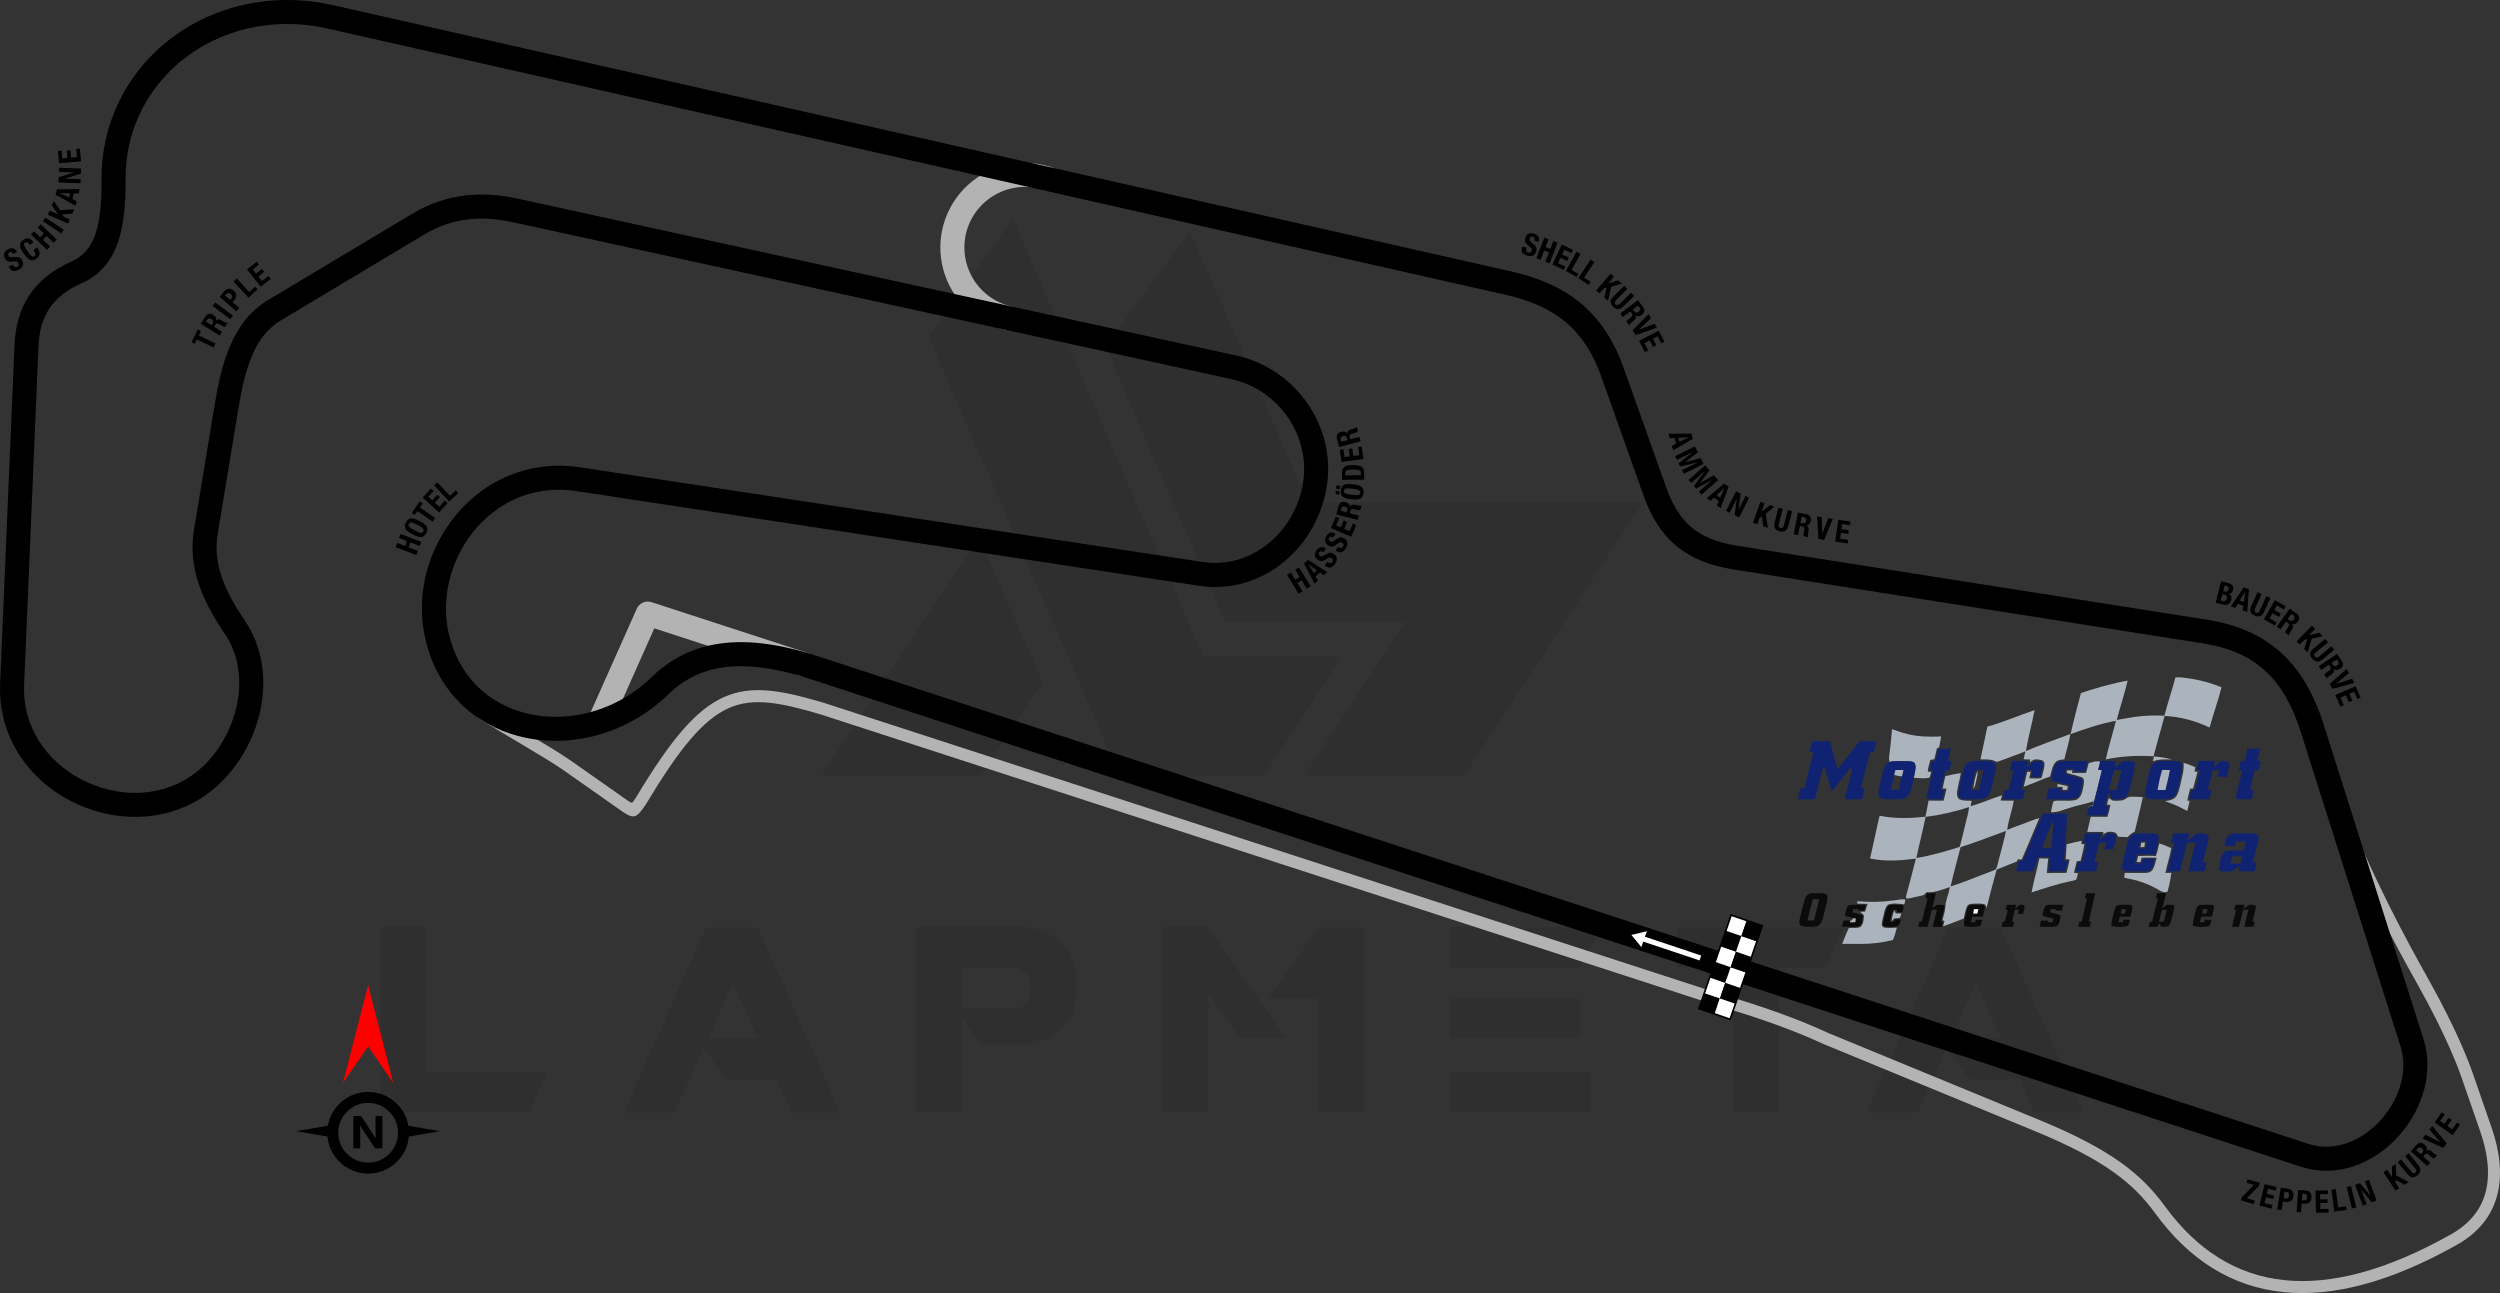 <?xml version="1.0" encoding="UTF-8"?>
<!DOCTYPE svg PUBLIC "-//W3C//DTD SVG 1.1//EN" "http://www.w3.org/Graphics/SVG/1.1/DTD/svg11.dtd">
<!-- Creator: CorelDRAW 2021 (64-Bit) -->
<svg xmlns="http://www.w3.org/2000/svg" xml:space="preserve" width="256.369mm" height="132.6mm" version="1.1" style="shape-rendering:geometricPrecision; text-rendering:geometricPrecision; image-rendering:optimizeQuality; fill-rule:evenodd; clip-rule:evenodd"
viewBox="0 0 17182.82 8887.34"
 xmlns:xlink="http://www.w3.org/1999/xlink"
 xmlns:xodm="http://www.corel.com/coreldraw/odm/2003">
 <rect x="0" y="0" width="17182.82" height="8887.34" fill="#333333" stroke="none"/>
 <defs>
  <style type="text/css">
   <![CDATA[
    .fil7 {fill:black}
    .fil8 {fill:white}
    .fil9 {fill:black;fill-rule:nonzero}
    .fil6 {fill:black;fill-rule:nonzero}
    .fil3 {fill:#0B0B0B;fill-rule:nonzero}
    .fil2 {fill:#0F2372;fill-rule:nonzero}
    .fil1 {fill:#ABB3BC;fill-rule:nonzero}
    .fil5 {fill:#B3B3B3;fill-rule:nonzero}
    .fil4 {fill:#FCFDFB;fill-rule:nonzero}
    .fil10 {fill:red;fill-rule:nonzero}
    .fil11 {fill:white;fill-rule:nonzero}
    .fil0 {fill:black;fill-opacity:0.071}
   ]]>
  </style>
 </defs>
 <g id="Layer_x0020_1">
  <path class="fil0" d="M2614.83 7646.54l0 -1275.35 316.72 0 0 998.75 831.94 0 -126.69 276.61 -1021.97 0zm3764.82 -5333.68l1317.58 3019.46 990.3 0 538.43 -821.38 -956.51 0 -1307.03 -3008.9 -582.78 810.82zm1799.01 -726.36l812.93 1868.69 2299.44 0 -1226.79 1875.03 -1097.99 0 0 -2.11 688.35 -1051.53 -1235.23 0 -823.49 -1896.14 582.78 -793.93zm-1013.53 3099.7l-422.3 646.13 -1097.98 0 0 -2.11 1085.31 -1640.65 434.97 996.63zm-1387.26 2962.45l-337.84 0 -103.46 -230.15 -344.18 0 -156.25 -213.26 -200.59 443.42 -350.51 0 565.88 -1275.35 356.85 0 570.11 1275.35zm-568 -510.99l-173.14 -380.07 -168.92 380.07 342.06 0zm1404.16 -206.92l384.29 0c54.9,-16.9 82.35,-67.57 80.23,-152.03 0,-69.68 -33.78,-114.03 -105.57,-130.92l-358.96 0 0 282.95zm126.69 253.38l-128.8 -185.82 0 648.23 -316.73 0 0 -1275.35 762.25 0c223.82,40.12 337.84,160.47 339.95,365.29l0 76.02c-2.11,206.92 -114.02,331.51 -335.73,369.51l-320.95 -0.01 0 2.12zm2100.96 -46.46l-316.73 0 -219.6 -304.05 -0.01 812.93 -318.83 0 0 -1275.35 316.72 0 538.44 766.48zm219.6 -764.36l316.73 0 0 1273.24 -318.84 0 0 -781.25 -344.18 0 346.29 -491.99zm1875.02 996.64l0 276.61 -969.18 0 0 -276.61 969.18 0zm-76.01 -506.76l0 272.38 -893.17 0 0 -272.39 893.17 0.01zm139.36 -489.88l-139.36 278.72 -893.17 0 0 -278.72 1032.53 0zm907.95 274.5l-382.18 0 0 -274.5 1150.78 0 -128.8 274.5 -318.84 0 0 998.75 -318.84 0 0 -998.75 -2.11 0zm2413.46 1000.86l-337.85 0 -103.46 -230.15 -344.17 0 -156.25 -213.26 -200.6 443.42 -350.51 0 565.88 -1275.35 356.85 0 570.11 1275.35zm-568 -510.99l-173.14 -380.07 -168.92 380.07 342.06 0z"/>
  <g id="_2609710901584">
   <path class="fil1" d="M14952.26 4655.24c39.53,-1.85 78.61,5.27 117.45,11.41 68.24,11.57 135.16,30.68 199.13,57.19 -23.68,93.26 -56.38,184.02 -82.2,276.69 -96.5,-46.42 -201.79,-74.56 -308.82,-79.76 -25.76,92.33 -51.64,184.66 -76.29,277.28 -109.87,-6.78 -220.9,-1.33 -328.68,21.59 20.38,-89.26 47.99,-176.61 70.22,-265.41 -106.8,18.7 -209.55,55.17 -311.49,91.29 20.78,-94.76 46.19,-188.54 70.91,-282.37 105.24,-34.62 212.1,-66.05 321.27,-85.15 -21.19,91 -51.46,179.62 -75.08,270.04 53.14,-7.7 105.59,-19.62 159.07,-24.89 55.98,-5.62 112.42,-7.06 168.62,-3.82 22.29,-88.85 52.67,-175.45 75.89,-264.08zm0 0z"/>
   <path class="fil1" d="M13659.42 4993.99c110.45,-30.68 215.74,-76.76 324.28,-113.11 -17.19,94.18 -43.3,186.45 -59.56,280.81 100.89,-41.97 203.82,-78.84 306.16,-117.22 -9.2,59.16 -28.77,116 -41.61,174.41 -21.53,2.96 -46.72,2.9 -61.82,21.13 -23.22,26.86 -25.59,64.37 -36.47,96.85 -61.19,21.19 -119.53,49.78 -180.95,70.21 6.83,-34.27 16.27,-67.9 24.26,-101.88 5.84,-0.23 17.54,-0.69 23.38,-0.92 -3.36,14.88 -6.78,29.81 -10.13,44.74 26.57,0.64 53.31,3.3 79.76,0.17 8.39,-4.16 7.81,-15.63 11.06,-23.32 5.5,-26.8 16.78,-53.67 13.42,-81.33 -5.38,-23.38 -33.8,-23.85 -52.91,-24.83 -18.12,-2.95 -32.18,9.38 -45.73,19.1 0.35,-4.75 1.05,-14.12 1.39,-18.87 -15.28,-0.29 -30.51,-0.7 -45.73,-1.27 3.93,-18.18 8.16,-36.3 12.61,-54.36 -60.43,24.07 -121.9,45.5 -182.75,68.48 -16.32,8.85 -31.37,-5.97 -47,-9.32 -25.99,-5.38 -52.73,-2.84 -79.07,-4.46 17.07,-74.73 30.79,-150.21 47.41,-225.01zm0 0z"/>
   <path class="fil1" d="M13004.09 5011.53c34.61,12.16 69.23,24.83 105.01,33.4 75.88,19.5 154.96,20.43 232.76,16.67 -4.28,24.72 -9.03,49.38 -13.55,74.09 -5.38,2.72 -10.76,5.44 -16.09,8.16 -5.38,24.89 -10.6,49.79 -17.31,74.32 -9.5,1.74 -18.99,3.48 -28.49,5.27 -4.17,26.57 -15.34,51.98 -16.9,78.9 7.88,2.08 15.98,3.01 23.97,4.4 -3.77,13.31 -6.78,26.97 -12.62,39.59 -35.48,5.38 -71.72,2.32 -107.32,-0.58 5.09,-32.3 18.98,-66.28 7.75,-98.7 -13.08,-16.27 -36.35,-14.01 -54.99,-15.28 -40,0.58 -80.69,-3.53 -120.11,5.09 -2.02,-12.73 -3.65,-25.64 -1.62,-38.49 8.57,-62.06 14.18,-124.46 19.51,-186.86zm0 0z"/>
   <path class="fil2" d="M12455.38 5093.79c40.58,0.06 81.16,-0.69 121.74,0.87 17.14,64.25 35.14,128.28 53.08,192.24 49.79,-64.25 100.95,-127.35 150.04,-192.06 39.07,-1.91 78.26,-1.27 117.34,-0.47 -4.86,24.72 -11.35,49.15 -17.25,73.69 -9.44,0.92 -18.87,1.85 -28.3,2.78 -19.8,82.2 -40.58,164.16 -61.13,246.19 8.79,0.64 17.54,1.33 26.33,2.08 -5.61,24.48 -12.67,48.68 -17.25,73.4 -40.35,2.31 -80.87,1.56 -121.22,0.58 14.99,-63.21 30.91,-126.25 46.95,-189.23 2.89,-11.35 3.87,-23.04 4.4,-34.68 -17.25,12.97 -29.06,31.43 -42.61,47.94 -32.24,41.27 -64.83,82.25 -97.19,123.41 -16.09,-54.82 -34.21,-109.05 -49.84,-163.99 -2.95,-2.31 -5.9,-4.57 -8.85,-6.89 -20.26,73.75 -38.61,148.14 -55.69,222.63 -39.94,3.24 -80.05,0.64 -120.05,1.68 5.96,-25.42 12.04,-50.77 18.34,-76.13 9.15,-0.11 18.24,-0.29 27.39,-0.46 20.49,-82.25 40.98,-164.57 61.82,-246.77 -8.91,-0.75 -17.77,-1.45 -26.69,-2.26 5.9,-24.95 12.27,-49.72 18.64,-74.56zm0 0z"/>
   <path class="fil2" d="M13322 5148.14c28.77,0.11 57.42,-2.72 86.13,-4.69 -6.19,29.06 -13.49,57.89 -20.55,86.72 8.74,-0.05 17.54,-0.11 26.34,-0.17 -4.4,21.31 -9.79,42.37 -15.23,63.44 -9.09,0.12 -18.23,0.17 -27.27,0.29 -10.65,45.33 -22.75,90.25 -33.51,135.52 9.26,0.06 18.58,0.17 27.9,0.29 -4.52,21.13 -10.31,42.02 -14.94,63.16 -36.29,1.39 -73.05,3.53 -109,-3.24 0.52,-10.65 0.76,-21.36 3.36,-31.66 14.07,-54.64 27.79,-109.35 41.1,-164.17 -8.62,0 -17.25,-0.05 -25.87,-0.11 5.61,-20.9 10.71,-41.97 14.99,-63.22 8.68,0 17.42,0 26.16,0.06 7.35,-27.27 13.89,-54.7 20.38,-82.2zm0 0z"/>
   <path class="fil2" d="M15444.75 5156.07c-7.53,-8.68 3.93,-19.39 10.13,-7.87 26.23,0.4 52.27,-3.01 78.44,-4.81 -5.56,29.18 -13.55,57.77 -19.85,86.77 8.39,-0.11 16.84,-0.17 25.35,-0.23 -3.7,21.41 -8.85,42.6 -14.41,63.56 -9.15,0.11 -18.29,0.17 -27.33,0.29 -11.11,45.03 -22.46,90.07 -33.92,135.05 9.38,0.47 18.76,0.93 28.19,1.45 -4.81,20.84 -10.59,41.51 -15.05,62.46 -29.87,1.05 -59.86,2.43 -89.61,-0.11 -8.16,-0.69 -23.62,-3.93 -19.16,-15.74 12.04,-61.71 31.26,-121.85 43.77,-183.5 -8.57,0.17 -17.14,0.29 -25.64,0.4 5.96,-21.19 10.82,-42.61 16.32,-63.85 8.63,0.05 17.25,0.11 25.99,0.23 5.33,-24.77 12.45,-49.14 16.79,-74.09zm0 0z"/>
   <path class="fil1" d="M14804.7 5199.14c42.31,3.18 84.16,10.65 125.43,20.31 -44.57,0.99 -90.76,-4.16 -133.08,13.2 2.54,-11.17 5.09,-22.35 7.64,-33.52zm0 0z"/>
   <path class="fil2" d="M13829.03 5230.16c37.1,-0.05 74.15,0.17 111.2,-0.23 -2.2,14.24 -4.98,28.42 -7.53,42.6 16.21,-13.66 31.09,-28.94 48.34,-41.33 17.59,-2.49 36.7,-2.26 53.14,5.5 9.79,7 8.97,20.03 6.83,30.51 -5.03,24.42 -12.39,48.33 -17.77,72.65 -21.25,0.17 -42.49,0.23 -63.73,0.17 3.47,-15.46 7.18,-30.86 10.42,-46.37 -14.82,0 -29.52,-0.06 -44.28,0.05 -10.94,45.09 -22.23,90.02 -32.82,135.17 8.86,0.29 17.71,0.64 26.63,0.99 -5.38,20.9 -10.76,41.8 -15.63,62.81 -46.72,2.31 -93.42,0.52 -140.14,1.33 4.75,-21.41 10.07,-42.66 15.63,-63.9 9.03,-0.47 18.06,-0.87 27.09,-1.28 10.3,-45.21 21.76,-90.13 33,-135.11 -8.57,-0.05 -17.14,-0.17 -25.7,-0.23 4.52,-21.25 9.95,-42.32 15.34,-63.33zm0 0z"/>
   <path class="fil2" d="M14128.7 5253.61c12.27,-21.3 39.48,-22.17 61.24,-23.33 52.79,-0.34 105.53,-0.11 158.32,-0.11 -5.79,23.85 -11.7,47.64 -17.54,71.49 -25.53,1.56 -51.11,1.45 -76.64,0.69 0.64,-4.22 1.85,-12.67 2.49,-16.9 -18.93,0.06 -37.8,-0.05 -56.68,-0.05 -2.9,10.94 -5.67,21.94 -8.45,32.94 40.64,14.3 84.69,19.28 122.89,40.06 -2.08,32.94 -8.57,65.7 -18.75,97.02 -6.14,20.14 -25.36,34.21 -46.03,36.01 -3.65,-10.07 -9.84,-7.12 -11.86,2.26 -58.41,0.11 -116.76,0.34 -175.11,-0.12 6.94,-25.12 12.85,-50.53 19.5,-75.77 27.73,0.05 55.46,0.17 83.18,-0.06 -0.81,5.15 -2.37,15.52 -3.12,20.67 17.54,-0.12 35.13,-0.12 52.73,-0.06 3.53,-13.83 7.06,-27.61 10.25,-41.51 -38.85,-10.7 -78.84,-17.25 -117.16,-29.64 -13.83,-4.22 -8.8,-20.89 -6.83,-31.37 7.81,-27.78 13.83,-56.55 27.55,-82.2zm0 0z"/>
   <path class="fil1" d="M14356.02 5244.81c25.88,-5.27 52.04,-18.06 78.73,-9.38 -3.82,18.64 -8.57,37.16 -13.72,55.52 8.63,0.75 17.2,1.45 25.82,2.26 -19.33,83.24 -40.92,166.02 -62.34,248.79 -8.91,0.35 -17.83,0.76 -26.69,1.16 -1.97,7.06 -3.88,14.18 -5.79,21.3 1.27,-7.93 2.03,-16.03 4.52,-23.67 8.8,-1.91 17.89,-2.96 26.86,-4.22 2.49,-9.96 4.97,-19.97 7.52,-29.93 -52.56,18.24 -107.84,27.21 -160.75,44.63 -44.4,11.29 -86.72,34.97 -133.77,31.09 5.21,-25.58 8.91,-51.81 18.58,-76.24 49.15,-8.51 100.2,3.36 149.23,-6.88 42.08,-12.86 49.03,-61.88 55.86,-98.93 2.55,-19.45 10.88,-49.5 -13.43,-58.46 -32.82,-11.87 -66.97,-19.62 -100.6,-28.77 -0.12,-4.28 -0.29,-12.85 -0.41,-17.13 12.33,-0.47 24.66,-0.93 36.99,-1.39 0,4.58 -0.11,13.66 -0.11,18.24 31.78,-0.29 63.56,-0.87 95.33,-0.52 5.5,-22.63 11.58,-45.09 18.18,-67.44zm0 0z"/>
   <path class="fil2" d="M14435.79 5230.05l-1.05 5.44c-3.82,18.64 -8.63,37.16 -13.77,55.51 8.63,0.76 17.25,1.39 25.87,2.21 -19.33,83.24 -40.98,165.9 -62.4,248.74 -8.91,0.34 -17.77,0.81 -26.63,1.21 -1.91,7.06 -3.82,14.24 -5.79,21.36 -3.36,13.02 -6.54,26.11 -9.9,39.25 45.27,0.23 90.54,-0.17 135.86,-0.17 4.28,-20.84 10.13,-41.16 15.68,-61.65 -8.45,-0.23 -16.9,-0.29 -25.29,-0.41 7.12,-29.58 13.14,-59.5 21.88,-88.63 11.46,11.81 20.2,25.99 28.77,40 33.34,0.52 77.34,8.05 98.93,-24.42 21.94,-37.4 29.12,-80.87 38.9,-122.49 6.72,-31.72 15.92,-63.32 16.27,-96.03 -2.2,-3.36 -6.66,-10.25 -8.85,-13.61 -22.63,-7.87 -46.78,-6.6 -70.33,-6.13 -19.68,15.22 -39.19,30.62 -59.74,44.68 3.53,-14.87 7.29,-29.81 10.88,-44.68 -36.35,-0.58 -72.88,-0.17 -109.29,-0.17zm93.72 63.67c17.19,-0.11 34.32,-0.05 51.57,0 -9.84,45.56 -22.69,90.36 -34.04,135.52 -17.07,0.17 -34.09,0.23 -51.17,0 11.11,-45.21 22.63,-90.3 33.63,-135.52zm0 0z"/>
   <path class="fil2" d="M14845.74 5230.69c43.42,0.4 87.87,-4.81 130.65,4.11 20.38,3.42 25.88,26.69 22.81,44.23 -6.72,47.29 -19.39,93.48 -30.33,139.91 -6.83,27.78 -19.1,60.31 -49.44,69.29 -38.03,9.55 -77.74,4.22 -116.52,5.5 -21.07,-1.33 -53.37,0.17 -59.62,-25.99 -4.34,-29.05 6.54,-57.48 11.75,-85.67 9.09,-36.99 14.3,-75.37 29.35,-110.62 10.71,-24.14 34.97,-40.11 61.36,-40.75zm0 0z"/>
   <path class="fil2" d="M15110 5230.4c37.79,-0.58 75.6,-0.06 113.46,-0.29 -3.77,14.18 -7.24,28.54 -10.13,42.95 16.44,-14.76 33.52,-28.89 50.19,-43.47 20.09,1.85 46.72,-3.76 59.97,15.68 1.45,32.42 -12.79,63.16 -18.87,94.64 -21.24,-0.05 -42.43,0.17 -63.61,-0.29 3.93,-15.28 7.75,-30.56 11.63,-45.84 -14.87,-0.11 -29.75,-0.11 -44.62,-0.29 -11.81,45.15 -23.16,90.41 -33.81,135.86 6.6,0.06 19.74,0.17 26.33,0.23 -4.62,21.13 -10.3,42.02 -14.93,63.15 -46.48,1.86 -92.96,1.27 -139.45,0.46 3.99,-21.47 9.73,-42.55 15.17,-63.61 8.8,-0.23 17.71,-0.41 26.63,-0.64 10.01,-45.5 22.63,-90.42 33.17,-135.8 -8.85,0.35 -17.71,0.64 -26.51,0.92 5.38,-21.19 11.12,-42.26 15.4,-63.67zm0 0z"/>
   <path class="fil2" d="M13046 5231.32c-20.09,0.11 -40.17,1.27 -59.86,5.62 -23.67,10.07 -36.18,34.44 -42.37,58.06 -12.5,45.96 -22.92,92.62 -31.6,139.45 -2.61,16.79 -6.14,40.46 11.57,50.48 18.75,10.07 40.98,8.51 61.65,9.03 32.59,-0.7 65.58,2.08 97.71,-4.69 23.1,-5.79 39.19,-25.87 46.66,-47.58 11.17,-31.03 17.54,-63.56 23.85,-95.86 5.09,-32.3 18.87,-66.33 7.64,-98.75 -13.08,-16.27 -36.35,-13.95 -54.99,-15.22 -20.03,0.29 -40.17,-0.64 -60.26,-0.52zm-26.75 95.68c17.37,3.88 34.68,7.47 52.45,9.21 -6.54,31.14 -14.41,62.11 -21.53,93.2 -17.66,0.06 -35.25,0.06 -52.85,-0.17 7.06,-34.16 15.11,-68.02 21.94,-102.23zm0 0z"/>
   <path class="fil2" d="M13604.6 5229.7c-19.34,-0.11 -38.49,0.41 -57.54,3.59 -24.77,6.13 -42.83,27.44 -49.55,51.4 -14.88,48.28 -25.01,97.89 -34.56,147.44 -2.72,17.59 -6.83,41.62 10.88,52.96 18.35,10.13 40.64,7.81 60.95,8.86 33.75,-0.81 68.08,2.43 101.3,-5.04 24.08,-6.94 38.85,-29.52 45.96,-52.27 13.08,-40.17 20.32,-81.96 29.64,-123.18 3.65,-19.57 9.44,-40 4.52,-59.92 -7.06,-21.82 -34.85,-21.94 -53.72,-23.32 -19.22,0.35 -38.55,-0.41 -57.89,-0.52zm-25.53 63.68c17.71,0.23 35.49,0.23 53.2,0 -10.59,45.27 -21.01,90.53 -31.49,135.86 -17.6,0 -35.13,0.11 -52.62,0 8.57,-45.67 19.56,-90.82 30.91,-135.86zm0 0z"/>
   <path class="fil1" d="M15007.94 5242.26c27.67,8.16 54.42,19.16 80.64,31.09 -1.85,9.67 -3.65,19.34 -5.44,29 6.72,1.05 13.49,2.02 20.26,3.01 -9.95,38.09 -20.31,76.07 -29.99,114.22 -6.83,0.35 -13.6,0.64 -20.31,0.92 -7.64,27.2 -14.42,54.64 -19.68,82.37 4.12,0.29 12.33,0.81 16.44,1.04 -4.86,23.56 -10.54,46.89 -16.84,70.1 -33.28,-16.55 -65.47,-35.6 -100.55,-48.16 -17.48,-6.19 -35.02,-12.45 -51.87,-20.15 29.87,-3.07 64.95,-9.61 80.87,-38.44 22.17,-41.96 27.03,-90.19 38.32,-135.68 7.47,-29.18 10.82,-59.28 8.16,-89.32zm0 0z"/>
   <path class="fil1" d="M13027.18 5292.57c18.47,-0.41 36.93,-0.58 55.4,-0.35 -3.12,14.76 -5.27,29.93 -10.88,44.05 -17.77,-1.74 -35.19,-5.44 -52.56,-9.32 2.49,-11.52 5.27,-22.92 8.05,-34.38zm0 0z"/>
   <path class="fil1" d="M14860.67 5291.81c17.83,0.23 35.72,0.29 53.61,0.41 -8.22,46.31 -20.32,91.81 -31.09,137.54 -18,0 -35.94,0 -53.89,0 7.7,-46.54 17.83,-92.73 31.37,-137.95zm0 0z"/>
   <path class="fil1" d="M13590.3 5299.57c5.5,22.63 -3.65,44.92 -7.93,66.86 -4.98,18.93 -6.25,39.89 -19.11,55.69 2.67,-41.86 13.03,-83.13 27.04,-122.55zm0 0z"/>
   <path class="fil1" d="M13477.25 5313.47c-35.94,4.97 -71.49,12.56 -106.74,21.13 -6.02,28.54 -13.26,56.73 -18.4,85.38 8.79,0.11 17.42,0.29 26.22,0.41 -5.84,27.78 -12.56,55.33 -19.74,82.83 -34.38,0.05 -68.71,-0.41 -103.1,-0.41 -6.31,37.16 -14.93,73.87 -21.88,110.91 -104.48,11.06 -210.82,13.83 -314.27,-7.06 -5.78,20.09 -10.82,40.47 -14.81,60.96 -15.8,77.92 -34.68,155.13 -51.35,232.82 103.91,22.35 210.7,14.47 315.07,0.92 -20.72,82.89 -42.89,165.62 -65.06,248.16 -1.39,8.45 -5.73,17.54 -0.92,25.7 26.22,2.14 51.64,-9.2 77.39,-13.37 21.47,-5.9 50.19,-4.63 59.34,-29.46 56.55,4.52 109.29,-17.89 161.73,-35.31 -4.34,45.03 -27.73,85.9 -29.64,131.34 -1.39,33.23 -13.14,64.72 -20.5,96.96 3.47,0.87 10.48,2.72 13.95,3.59 -3.18,12.45 -6.31,24.84 -9.38,37.29 47.7,-16.73 95.23,-34.04 142,-53.38 6.49,-27.78 10.31,-56.72 22.41,-82.83 7.23,-17.48 28.24,-18.18 44.34,-18.81 24.37,-0.17 49.32,-2.49 73.23,3.07 11.35,2.61 11.86,16.55 17.02,24.95 21.94,-87.7 44.87,-175.17 68.94,-262.28 46.25,-19.68 93.43,-36.94 139.8,-56.27 1.27,-3.65 3.76,-10.82 4.92,-14.47 9.32,0.29 18.47,0.58 27.84,0.92 40.47,-94.82 81.33,-189.41 120.64,-284.74 -37.45,10.59 -73.16,25.99 -109.58,39.42 -36.99,14.24 -74.73,26.17 -110.91,42.37 8.22,-68.54 34.44,-133.2 44.69,-201.39 -30.1,0.64 -60.2,1.16 -90.25,-0.69 3.42,-12.1 6.89,-24.26 10.3,-36.35 -72.94,22.75 -142.57,55.57 -216.72,74.91 2.49,-12.22 5.03,-24.37 7.58,-36.59 -27.2,-2.02 -56.21,2.02 -81.74,-9.38 -19.56,-9.78 -20.44,-34.44 -18.12,-53.37 5.56,-43.18 18.76,-84.92 25.7,-127.87zm56.79 233.68c-4.69,44.81 -19.62,87.64 -29.12,131.52 -12.33,47.29 -21.6,95.39 -35.83,142.16 -97.77,30.86 -196.3,60.21 -297.71,76.35 19.68,-94.47 44.57,-187.9 63.44,-282.54 101.65,-12.67 201.91,-35.6 299.21,-67.49zm253.42 163.53c-13.55,65.47 -31.2,129.95 -48.62,194.44 -6.31,22.52 -9.32,46.2 -19.75,67.33 -8.63,8.8 -21.82,11.29 -32.76,16.27 -93.26,34.32 -184.54,74.27 -279.48,104.02 20.55,-90.65 45.09,-180.37 68.6,-270.27 105.41,-33.17 208.22,-73.92 312,-111.78zm0 0z"/>
   <path class="fil1" d="M14142.25 5388.2c23.21,4.92 46.37,9.95 69.46,15.22 -1.21,8.51 -2.37,17.02 -3.59,25.53 -10.25,-0.12 -20.44,-0.23 -30.62,-0.29 -0.52,-6.78 -1.05,-13.55 -1.51,-20.26 -11.75,0 -23.5,-0.06 -35.19,-0.06 0.35,-5.03 1.1,-15.11 1.45,-20.14zm0 0z"/>
   <path class="fil1" d="M14584.91 5501.19c18.87,-2.77 31.66,-19.44 49.66,-24.2 31.03,-3.24 62.29,0.76 93.37,1.45 -16.03,80 -37.45,158.84 -55.86,238.32 -18.93,8.11 -35.31,20.78 -48.05,36.88 -21.82,-1.33 -43.59,-2.26 -65.35,-2.84 -5.96,-9.49 -9.38,-21.88 -19.56,-27.67 -27.61,-10.19 -61.94,-9.95 -82.72,13.67 0.12,-4.63 0.35,-13.89 0.47,-18.53 -36.94,-0.23 -73.93,-0.4 -110.86,-0.46 8.16,-34.56 16.15,-69.11 23.79,-103.85 38.38,-0.35 76.82,-0.64 115.31,-0.12 7.7,-26.68 14.3,-53.71 20.38,-80.86 -8.1,-1.05 -16.15,-2.14 -24.2,-3.18 3.42,-15.17 6.78,-30.51 13.72,-44.57 8.34,5.44 15.8,12.45 24.78,16.96 21.53,2.9 43.59,1.97 65.12,-0.99zm0 0z"/>
   <path class="fil2" d="M14125.06 5591.32c-28.08,-0.23 -56.15,-0.11 -84.11,1.79 -46.08,106.98 -91.63,214.18 -136.27,321.79 -9.73,0.35 -19.56,0.75 -29.29,1.1 -6.49,24.37 -11.98,48.97 -18.81,73.28 38.73,0.29 77.39,0.35 116.12,0 12.45,-33 25.58,-65.64 37.1,-98.99 26.23,-0.4 52.39,-0.4 78.67,-0.52 -2.31,33.22 -7.23,66.22 -9.2,99.5 38.79,0.41 77.69,0.81 116.47,-0.4 5.15,-24.54 12.27,-48.69 17.02,-73.4 -8.85,0.06 -17.59,0 -26.39,0 8.16,-108.02 14.88,-216.14 22.81,-324.16 -28.02,0.64 -56.09,0.17 -84.11,0zm-13.61 55.34c2.78,61.7 -11,122.83 -14.64,184.31 -21.13,0 -42.26,-0.23 -63.32,-0.17 18.81,-50.01 39.82,-99.22 58.98,-149.06 4.63,-12.56 10.25,-24.77 18.99,-35.07zm0 0z"/>
   <path class="fil2" d="M14791.62 5727.88c-37.4,0.64 -74.85,-1.16 -112.13,0.92 -25.93,1.1 -44.81,22.86 -51.4,46.48 -16.96,53.37 -28.02,108.42 -40.52,162.95 -4.22,17.77 -4.34,45.09 18.64,49.2 38.32,4.86 77.22,0.92 115.78,2.2 21.41,-0.87 48.22,2.31 63.32,-16.27 14.01,-20.55 18.93,-45.73 23.85,-69.64 -27.26,0.46 -54.52,0.64 -81.73,0 -2.49,10.6 -5.15,21.01 -7.81,31.61 -15.46,-0.29 -30.86,-0.23 -46.31,-0.17 4.75,-20.72 8.05,-41.85 14.7,-62.06 41.39,-1.68 82.77,0.06 124.22,-0.52 8.4,-43.77 29.58,-86.78 23.16,-132.04 -13.32,-7.53 -28.08,-13.6 -43.76,-12.67zm-34.73 55.34c-3.36,16.32 -7.53,32.59 -11.23,48.85 -15.57,0.11 -30.97,0.11 -46.48,0 2.66,-16.38 6.42,-32.65 10.71,-48.69 15.62,-0.17 31.25,-0.23 47,-0.17zm0 0z"/>
   <path class="fil2" d="M14938.19 5727.7c36.12,0.4 72.3,0.46 108.48,-0.06 -2.9,16.55 -6.83,32.94 -11.06,49.21 15.17,-11.29 30.16,-22.87 44.98,-34.74 25.01,-24.37 64.37,-14.7 94.36,-6.08 4.69,13.38 7.75,27.56 3.53,41.57 -11.29,50.01 -25.24,99.45 -37.28,149.34 8.51,0.12 17.08,0.23 25.64,0.29 -4.34,20.84 -9.61,41.45 -14.47,62.11 -37.05,0.4 -74.04,0.05 -111.09,0.17 14.76,-66.28 32.71,-131.81 48.8,-197.8 -19.4,-0.17 -38.73,-0.06 -58.06,-0.35 -16.79,65.76 -33.34,131.58 -49.15,197.63 -28.94,0.92 -57.94,0.29 -86.88,0.75 15.92,-66.11 32.94,-131.92 49.32,-197.91 -7.99,-0.23 -15.86,-0.4 -23.79,-0.58 5.09,-21.3 10.94,-42.43 16.68,-63.56zm0 0z"/>
   <path class="fil2" d="M15467.09 5727.53c-16.84,-0.06 -33.8,1.39 -50.48,0.52 -33.05,1.62 -70.21,-6.83 -99.28,13.6 -20.2,18.47 -23.96,47.59 -29.18,73.06 24.43,-0.06 48.86,-0.17 73.29,0 2.55,-10.36 4.97,-20.66 7.23,-31.15 21.94,-0.64 43.93,-0.46 65.82,0 -4.17,20.61 -9.2,41.1 -14.24,61.53 -32.19,0.29 -64.43,-0.92 -96.61,0.52 -21.71,0.99 -47.06,10.19 -52.85,33.69 -9.56,32.88 -21.88,66.69 -17.89,101.48 26.74,14.41 58.69,8.33 87.75,7.41 18.93,-11 35.31,-25.88 53.89,-37.45 -3.01,12.79 -5.85,25.64 -9.26,38.32 36.64,0.75 73.28,0.46 109.99,0.4 4.34,-20.44 9.49,-40.75 14.87,-60.95 -8.33,-0.76 -16.49,-1.39 -24.77,-2.03 11.69,-49.95 25.12,-99.45 36.7,-149.4 4.17,-14.24 -0.17,-28.6 -5.44,-41.8 -15.98,-6.25 -32.71,-7.69 -49.56,-7.75zm-122.31 156.82c22,-0.17 43.82,-0.17 65.88,0 -3.94,17.13 -7.99,34.09 -12.27,51.23 -22.41,-0.69 -44.98,-0.64 -67.33,0 4.11,-17.19 8.8,-34.32 13.72,-51.23zm0 0z"/>
   <path class="fil2" d="M14316.25 5791.55c4.92,-21.3 10.54,-42.43 15.57,-63.73 37.57,0.23 75.14,0.12 112.65,0.12 -3.59,14.47 -7.47,28.88 -11.64,43.18 17.14,-13.66 33.87,-27.78 49.61,-43.06 20.31,1.5 49.26,-6.6 61.82,14.52 2.2,32.53 -12.51,63.57 -18.53,95.17 -21.07,0.12 -42.14,0.12 -63.16,0 3.36,-15.4 7.18,-30.74 10.71,-46.13 -14.87,-0.11 -29.69,-0.11 -44.51,-0.23 -11.41,45.04 -22.41,90.19 -34.09,135.11 9.14,0.52 18.29,1.1 27.49,1.74 -5.73,20.25 -10.65,40.75 -15.68,61.24 -46.66,0 -93.26,0.35 -139.86,-0.17 5.38,-20.26 10.82,-40.52 14.64,-61.13 9.09,-0.58 18.3,-1.1 27.5,-1.56 10.59,-44.98 22.86,-89.61 32.76,-134.82 -8.45,-0.12 -16.9,-0.17 -25.29,-0.23zm0 0z"/>
   <path class="fil1" d="M14204.01 5803.07c34.22,-9.55 68.83,-17.83 103.79,-24.2 -0.58,5.38 -1.74,16.15 -2.31,21.53 7.06,0.98 14.06,1.96 21.13,2.95 -8.1,37.86 -16.73,75.6 -26.45,113.06 -8.91,1.04 -17.71,2.14 -26.51,3.3 -6.6,26.34 -12.96,52.73 -18.99,79.19 9.03,0.87 18.12,1.8 27.21,2.72 -4.05,15.05 -4.58,31.9 -13.14,45.21 -12.45,4.98 -25.7,7.06 -38.73,9.79 -90.94,18.87 -179.04,48.68 -267.26,77.16 15.75,-78.55 37.75,-155.77 54.01,-234.26 20.31,-0.06 40.69,0.29 61.01,1.39 -4.12,33.05 -7.35,66.22 -9.21,99.45 44.87,-1.56 89.72,0.11 134.59,-0.92 8.45,-30.62 16.27,-61.42 21.47,-92.73 -8.97,-0.29 -17.89,-0.52 -26.74,-0.76 1.74,-34.32 4.4,-68.54 6.13,-102.86zm0 0z"/>
   <path class="fil1" d="M14712.02 5822.81c2.02,-10.59 4.17,-21.19 6.37,-31.78 6.14,0.41 18.41,1.28 24.6,1.68 -1.68,9.55 -3.36,19.16 -4.98,28.71 -8.68,0.46 -17.37,0.92 -25.99,1.39zm0 0z"/>
   <path class="fil1" d="M14840.53 5797.34c29.18,6.42 55.33,21.36 83.06,31.84 -9.43,57.77 -29.05,113.23 -40.52,170.54 13.66,-0.23 27.32,-0.52 41.04,-0.75 -5.21,43.3 -14.3,86.42 -26.17,128.39 -13.83,9.55 -33.81,3.93 -47.64,-3.99 -61.47,-36.29 -128.16,-64.48 -198.09,-79.77 -17.42,-3.93 -35.37,-5.9 -52.39,-11.57 0.46,-10.88 2.32,-21.53 4.17,-32.18 47.06,-0.81 94.07,0.7 141.13,0.11 19.8,0.06 41.62,-7.29 51.98,-25.29 13.89,-24.48 18.35,-52.73 25.76,-79.48 -34.44,-1.33 -68.94,-0.58 -103.44,-0.35 -2.43,10.25 -4.92,20.5 -7.35,30.74 -8.91,-0.35 -17.83,-0.69 -26.69,-0.99 3.42,-13.72 6.83,-27.43 10.31,-41.15 40.52,-0.99 81.04,-2.37 121.5,0.23 10.65,-27.9 17.37,-57.13 23.33,-86.31zm0 0z"/>
   <path class="fil3" d="M12513.26 6138.52c-16.44,-0.23 -33.46,1.74 -49.38,0.52 -23.73,-2.6 -48.34,9.38 -55.74,33.12 -16.33,45.73 -25.42,93.77 -37.8,140.72 -3.59,17.49 -9.55,45.33 12.85,52.45 30.16,6.78 61.77,5.5 92.45,3.3 18.41,-0.64 35.25,-12.39 42.66,-29.12 12.45,-27.61 17.37,-57.94 25.01,-87.06 6.72,-33.52 21.42,-66.45 16.27,-101.31 -13.95,-10.01 -29.87,-12.39 -46.31,-12.61zm-52.62 41.56c14.3,0.46 28.77,0.58 43.18,0.58 -12.04,48.69 -23.62,97.48 -36.18,145.99 -14.88,0.41 -29.81,0.35 -44.63,0 10.65,-49.32 22.75,-98.35 37.63,-146.57zm0 0z"/>
   <path class="fil3" d="M13242.34 6139.16c20.96,0 41.97,-0.06 62.98,-0.12 -7.58,34.16 -17.08,67.85 -24.14,102.17 10.13,-7.18 19.62,-15.46 30.56,-21.53 17.54,-2.37 35.54,-0.99 53.02,1.74 -1.21,38.21 -16.67,73.93 -23.5,111.21 3.3,0.92 9.89,2.77 13.2,3.7 -2.84,11.23 -5.62,22.52 -8.16,33.81 -20.9,-0.17 -41.85,0 -62.75,0.17 9.95,-39.07 18.87,-78.38 29.69,-117.22 -11.86,0 -23.73,-0.06 -35.66,-0.17 -10.01,38.95 -19.97,77.92 -29.05,117.1 -21.36,0.29 -42.72,0.23 -64.08,0.17 2.9,-11.87 5.84,-23.68 8.74,-35.48 5.09,-0.06 10.19,-0.12 15.28,-0.12 13.72,-53.77 26.74,-107.73 40.46,-161.45 -3.65,0.12 -10.94,0.29 -14.53,0.41 2.49,-11.52 5.15,-22.98 7.93,-34.38zm0 0z"/>
   <path class="fil3" d="M14329.91 6175.74c2.43,-12.27 4.98,-24.43 7.76,-36.58 21.18,0 42.37,0 63.56,0 -14.59,65.41 -31.03,130.41 -44.87,195.94 3.82,-0.29 11.46,-0.92 15.28,-1.21 -2.72,11.98 -5.44,24.02 -7.99,36.06 -26.51,0.12 -53.02,0.41 -79.54,0.23 2.61,-12.04 5.62,-23.97 8.57,-35.89 3.87,0.11 11.69,0.41 15.57,0.52 11.92,-53.89 25.01,-107.44 36.76,-161.33 -3.76,0.52 -11.29,1.68 -15.11,2.26zm0 0z"/>
   <path class="fil3" d="M14824.73 6139.04c-2.37,11.58 -4.92,23.16 -7.41,34.73 3.59,-0.23 10.65,-0.64 14.3,-0.86 -12.91,54.18 -26.51,108.19 -40.17,162.26 -3.77,-0.29 -11.23,-0.64 -14.99,-0.92 -2.84,12.04 -5.79,24.02 -8.34,36.17 21.01,-0.29 41.91,-0.23 62.98,-0.34 3.65,-5.73 -0.81,-21.42 9.9,-19.57 4.92,6.25 9.2,13.03 13.6,19.75 18.47,-0.81 40.17,1.96 54.99,-11.58 8.45,-13.43 12.51,-29 16.44,-44.17 7.24,-29.46 15.74,-58.81 18.64,-89.14 -15.98,-9.5 -35.19,-6.19 -52.79,-6.54 -9.73,7.64 -19.05,15.46 -28.77,22.98 7.41,-34.5 17.59,-68.31 25.12,-102.75 -21.19,0.06 -42.31,-0.11 -63.5,0zm68.19 113.98c-7.18,27.09 -13.72,54.36 -20.61,81.56 -10.88,-0.05 -21.76,0 -32.53,0 6.37,-27.14 13.26,-54.24 19.68,-81.39 11.11,0 22.29,-0.06 33.46,-0.17zm0 0z"/>
   <path class="fil1" d="M13007.85 6189.75c28.83,-1.68 57.43,-12.62 86.31,-7.35 3.82,10.07 -4.11,22.41 -5.61,33.17 -37.16,-3.99 -77.34,-10.94 -113.17,2.66 -25.29,25.42 -24.89,65.07 -35.72,97.54 -2.66,18.81 -15.22,49.32 8.05,58.93 29.52,5.85 59.85,2.08 89.66,1.28 -8.63,28.48 -13.89,58.52 -27.79,85.03 -72.01,17.65 -146.57,27.55 -220.95,26.63 -42.43,-0.12 -84.87,0.52 -127.29,-0.23 15.22,-36.29 28.48,-73.63 45.9,-108.83 27.2,-4.28 57.88,5.33 82.71,-9.49 17.54,-20.61 20.21,-50.42 21.13,-76.47 -6.43,-10.25 -16.96,-17.14 -25.42,-25.53 11.35,-0.64 22.69,-1.16 34.09,-1.8 4.63,-17.89 10.02,-35.54 16.5,-52.79 -23.79,-0.69 -47.64,-1.27 -71.43,-1.91 0.29,-4.11 0.81,-12.21 1.1,-16.32 80.58,6.6 161.68,6.37 241.91,-4.52zm0 0z"/>
   <path class="fil3" d="M12700.24 6225.18c39.77,-12.79 82.6,-3.47 123.65,-6.43 -3.18,13.43 -6.54,26.8 -9.96,40.23 -13.83,-0.12 -27.61,-0.17 -41.39,0.23 -0.06,-2.66 -0.17,-7.99 -0.23,-10.71 -11.35,0 -22.69,0 -33.98,-0.17 -2.02,7.01 -3.99,14.07 -5.96,21.07 24.08,6.72 48.39,12.79 71.9,21.6 -4.4,25.36 -1.22,62.46 -28.25,75.72 -38.03,7.12 -77.34,1.91 -115.89,3.59 3.18,-14.58 6.72,-29.05 10.71,-43.41 15.22,0.17 30.39,0.05 45.62,0 -0.41,2.95 -1.16,8.79 -1.51,11.75 12.33,-0.11 24.72,-0.06 37.05,-0.06 0.81,-8.85 1.74,-17.71 2.14,-26.57 -1.96,-0.35 -5.96,-1.1 -7.93,-1.45 -22.57,-3.82 -44.74,-9.55 -66.63,-16.15 3.3,-24.02 10.54,-47.29 20.67,-69.23zm0 0z"/>
   <path class="fil3" d="M13529.17 6228.19c20.61,-14.36 46.43,-8.16 69.87,-9.44 14.18,0.92 31.37,-3.36 42.49,7.99 2.96,25.29 -8.91,49.38 -13.55,73.87 -24.31,0.17 -48.57,0.29 -72.87,-0.06 -2.84,12.67 -5.85,25.29 -8.91,37.92 10.13,0 20.25,-0.06 30.39,-0.17 0.52,-4.17 1.56,-12.56 2.08,-16.73 15.86,-0.46 31.78,-0.52 47.64,0 -3.82,14.64 -8.86,28.94 -14.88,42.83 -35.19,8.86 -71.72,5.85 -107.49,3.93 -9.44,-13.42 -6.02,-29.64 -2.14,-44.28 8.22,-32.24 13.55,-65.41 27.38,-95.86zm0 0z"/>
   <path class="fil3" d="M13880.2 6218.64c11.45,1.16 25.17,-2.72 34.55,5.84 2.21,19.1 -6.6,37.16 -9.38,55.8 -12.21,0.4 -24.48,0.52 -36.7,0.75 2.55,-9.32 5.15,-18.52 7.58,-27.84 -9.32,-0.11 -18.64,-0.11 -27.9,-0.17 -6.83,27.27 -13.89,54.47 -19.85,81.97 3.82,-0.17 11.4,-0.52 15.22,-0.7 -2.84,12.04 -5.84,24.08 -8.85,36.12 -26.39,-0.34 -52.79,-0.29 -79.19,-0.17 2.61,-11.35 5.32,-22.63 7.93,-33.93 3.82,-0.81 11.46,-2.43 15.34,-3.24 8.68,-25.88 12.96,-53.14 20.9,-79.36 -3.88,-0.17 -11.58,-0.58 -15.4,-0.75 2.78,-11.41 5.62,-22.75 8.28,-34.1 21.42,-0.11 42.84,-0.17 64.26,-0.11 -2.14,8.69 -4.28,17.49 -6.43,26.23 10.13,-8.45 20.09,-17.19 29.64,-26.34zm0 0z"/>
   <path class="fil3" d="M14054.84 6232.93c4.4,-12.39 18.93,-13.72 30.16,-14.01 32.25,-0.58 64.54,0.11 96.84,-0.06 -3.59,13.38 -7.06,26.8 -10.01,40.35 -15.11,-3.12 -38.38,7.76 -45.73,-10.65 -10.48,0.06 -20.95,0.17 -31.43,0.35 -1.22,7.12 -2.38,14.36 -3.59,21.47 24.2,5.5 48.28,11.75 71.49,20.72 -5.38,25.47 -1.74,65.12 -31.03,76.41 -37.63,5.44 -75.89,1.5 -113.81,2.66 3.47,-14.18 7,-28.36 10.13,-42.66 15.68,-0.7 31.49,-0.64 47.23,-0.81 -0.17,3.01 -0.58,8.97 -0.75,11.92 10.82,-0.06 21.59,-0.11 32.47,-0.11 1.91,-8.4 3.94,-16.73 5.97,-25.07 -25.12,-6.25 -50.94,-10.54 -75.19,-19.86 2.66,-20.89 8.68,-41.44 17.25,-60.66zm0 0z"/>
   <path class="fil3" d="M14575.64 6218.64c-10.19,0.46 -20.26,2.2 -29.7,6.89 -16.21,29.12 -20.49,62.63 -28.94,94.41 -4.05,14.82 -5.56,30.27 -3.93,45.62 36.87,6.72 75.6,7.64 112.12,-1.45 6.48,-13.89 11.57,-28.42 15.4,-43.24 -16.03,0.17 -31.95,0.17 -47.93,0.87 -0.29,4.11 -0.86,12.27 -1.1,16.32 -10.3,0.23 -20.49,0.41 -30.74,0.52 2.55,-12.67 5.38,-25.23 8.28,-37.8 24.49,0 48.97,-0.23 73.46,0 3.42,-25.87 20.66,-53.37 9.79,-79.07 -15.05,-4.05 -30.74,-2.55 -46.14,-2.9 -10.07,0.17 -20.38,-0.64 -30.56,-0.17zm36.35 29.87c-2.2,10.31 -4.46,20.56 -6.89,30.74 -9.61,0.05 -19.16,-0.06 -28.71,-0.17 1.57,-10.07 3.18,-20.21 5.04,-30.22 10.13,-0.29 20.31,-0.29 30.56,-0.35zm0 0z"/>
   <path class="fil3" d="M15197.4 6219.21c-25.29,-0.35 -50.65,-1.45 -75.83,0.52 -22.06,3.12 -26.34,28.3 -31.49,45.96 -7.06,32.53 -18.87,64.48 -18.41,98.23 31.37,9.03 64.6,7.35 96.79,4.28 24.66,-0.11 25.76,-29 31.84,-46.66 -15.86,-0.58 -31.72,-0.46 -47.59,0.17 -0.58,4.11 -1.79,12.39 -2.37,16.49 -10.19,0.17 -20.31,0.17 -30.39,0.17 3.24,-12.62 6.37,-25.29 9.44,-37.97 24.2,0.4 48.45,0.23 72.71,0.34 4.63,-22.11 13.66,-43.65 14.3,-66.39 1.74,-10.82 -10.01,-15.98 -18.99,-15.17zm-25.18 29.12c-2.66,10.25 -5.21,20.56 -7.58,30.92 -9.61,0 -19.28,0.11 -28.77,0.17 1.86,-10.25 3.82,-20.5 5.79,-30.74 10.13,-0.11 20.38,-0.23 30.56,-0.35zm0 0z"/>
   <path class="fil3" d="M15419.92 6247.18c17.88,-10.07 31.37,-31.9 54.35,-28.6 11.17,-1.33 21.66,3.01 31.43,7.88 -3.3,36.41 -17.65,70.56 -23.21,106.51 3.59,0.76 10.82,2.32 14.41,3.07 -3.36,11.29 -6.48,22.69 -9.38,34.09 -20.9,0.12 -41.79,0.06 -62.69,0.06 8.74,-39.25 20.55,-77.74 28.25,-117.22 -11.76,0.05 -23.44,0.17 -35.14,0.34 -9.38,38.85 -19.62,77.57 -28.83,116.47 -15.98,0.23 -31.96,0.41 -47.93,0.64 7.81,-39.36 18.93,-77.92 28.36,-116.87 -3.42,-0.11 -10.31,-0.29 -13.78,-0.35 2.84,-11.52 5.79,-22.92 8.69,-34.38 20.66,0.11 41.39,0.11 62.11,-0.29 -2.32,9.49 -4.52,19.04 -6.66,28.65zm0 0z"/>
   <path class="fil3" d="M12976.99 6225.12c30.39,-10.59 63.5,-6.08 95.05,-5.32 22.98,7.41 5.73,34.73 3.65,51.05 -13.55,-0.29 -27.14,-0.35 -40.69,-0.35 0.81,-4.28 2.49,-12.79 3.3,-17.07 -9.09,-0.17 -18.18,-0.29 -27.27,-0.41 -7.41,26.92 -15.51,53.83 -19.28,81.62 8.91,0 17.89,0 26.8,0.06 1.16,-5.33 2.31,-10.6 3.47,-15.86 14.76,-0.23 29.52,-0.4 44.34,-0.23 -5.44,18.06 -8.05,42.89 -29.46,49.08 -26.57,3.71 -53.83,3.59 -80.52,0.64 -10.71,-0.92 -19.04,-12.85 -14.58,-23.15 8.85,-40.64 15.62,-82.89 35.19,-120.06zm0 0z"/>
   <path class="fil4" d="M13567.26 6248.74c10.25,-0.11 20.44,-0.06 30.74,0 -2.66,10.13 -5.26,20.32 -7.69,30.56 -9.55,0 -19.05,0.06 -28.6,0.12 1.86,-10.25 3.71,-20.5 5.56,-30.68zm0 0z"/>
   <path class="fil1" d="M13001.65 6330.65c1.56,-25.29 8.85,-49.61 18.29,-72.94 3.18,6.71 6.37,13.42 9.49,20.2 12.97,0.11 25.88,0.4 38.85,0.75 -2.9,9.9 -5.33,19.97 -9.44,29.46 -12.97,3.3 -26.45,3.48 -39.71,4.46 -5.79,6.08 -11.57,12.1 -17.48,18.06zm0 0z"/>
   <path class="fil1" d="M12746.2 6310.56c1.97,0.35 5.97,1.1 7.93,1.45 -0.4,8.85 -1.33,17.71 -2.14,26.57 -12.33,0 -24.72,-0.05 -37.05,0.06 0.35,-2.96 1.1,-8.8 1.51,-11.75 1.45,0.69 4.34,2.02 5.84,2.71 6.48,-7.87 13.02,-17.13 23.91,-19.04zm0 0z"/>
  </g>
  <path class="fil5" d="M3331.2 4864.77c224.7,143.1 449.09,262.95 601.03,369.55 155.19,108.86 276.86,194.23 356.19,250.07l0.48 0.32c46.33,33.62 53.76,37.21 62.45,25.23 5.98,-8.23 10.91,-15.57 16.53,-23.96l5.42 -8.06c238,-396.77 411.12,-600.94 600.69,-685.87 193.12,-86.51 394.31,-48.33 689.13,38.73l6166.4 2002.79c144.75,42.09 278.5,85.31 401.19,129.7 123.89,44.83 236.81,90.88 338.69,138.14l1449.65 597.24c243.68,100.39 418.15,192.85 551.73,287.51 135.28,95.86 228.54,193.7 308.68,303.86 217.16,298.47 490.14,474.92 823.38,508.75 321.82,32.68 701.64,-66.39 1143.7,-315.35 129.27,-72.8 202.57,-169.13 234.28,-278.46 37.29,-128.55 18.61,-277.04 -33.73,-428.05l-129.47 -373.53c-13.12,-37.9 -40.13,-110.5 -87.1,-215.51 -47,-105.08 -113.8,-241.92 -206.22,-407.32 -81.65,-146.15 -180.63,-324.73 -287.89,-540.63 -107.41,-216.2 -223.44,-470.43 -339.39,-768.24l76.93 -29.75c114.69,294.56 229.79,546.69 336.49,761.46 106.84,215.07 205.01,392.18 285.96,537.07 93.73,167.74 161.61,306.83 209.45,413.78 47.87,107.01 75.93,182.58 89.68,222.29l129.47 373.53c57.55,166.06 77.51,331.37 35.02,477.84 -37.62,129.7 -123.14,243.16 -273.07,327.6 -457.35,257.58 -853.42,359.77 -1192.18,325.37 -358.5,-36.4 -650.93,-224.49 -882.21,-542.37 -75.22,-103.38 -162.71,-195.19 -289.61,-285.11 -128.58,-91.12 -297.78,-180.64 -535.24,-278.46l-1452.88 -598.53c-100.25,-46.51 -211.02,-91.7 -332.23,-135.56 -122.05,-44.16 -254.5,-86.98 -397.31,-128.42l-1.29 -0.32 -6165.27 -2002.47c-275.86,-81.42 -462.45,-117.83 -631.11,-42.28 -172.29,77.18 -335.09,271.96 -564.04,653.77l-7.16 10.74c-7.38,11.01 -13.78,20.54 -18.14,26.55 -52.93,72.94 -72.99,69.31 -177.85,-6.8 -79.33,-55.86 -200.83,-141.1 -355.71,-249.74 -151.94,-106.59 -375.02,-225.68 -601.03,-369.55l47.52 -67.56z"/>
  <path class="fil5" d="M6923.37 2269.28c-106.86,-22.77 -202.89,-74.62 -279.27,-147.2 -76.36,-72.55 -133.04,-165.73 -161.24,-271.2 -28.19,-105.45 -25.59,-214.43 4.35,-315.3 30.02,-101.14 87.34,-194.03 168.5,-267.02 81.14,-72.98 179.53,-120.16 283.26,-139.32 103.27,-19.07 211.85,-10.1 313.86,29.12l-58.83 153.87c-73,-28.07 -150.94,-34.45 -225.28,-20.72 -73.86,13.65 -144.18,47.47 -202.46,99.89 -58.25,52.39 -99.3,118.73 -120.66,190.73 -21.44,72.25 -23.28,150.39 -3.05,226.08 20.23,75.68 60.78,142.43 115.34,194.26 54.54,51.82 123.22,88.87 199.74,105.17l-34.26 161.63z"/>
  <path class="fil5" d="M5510.95 4648.75l-1013.81 -330.1 -301.95 677.54 -150.64 -67.24 330.41 -741.42c15.61,-40.79 60.65,-62.63 102.66,-48.97l1084.4 353.09 -51.07 157.1z"/>
  <path class="fil6" d="M16657.12 7142.86c40.16,126.61 33.54,260.23 -7.21,384.77 -36.62,111.93 -101.17,216.83 -184.05,302.41 -83.47,86.19 -185.91,153.19 -297.68,188.64 -112.39,35.65 -234,39.66 -355.43,-0.07l-10241.18 -3350.84c-197.05,-64.47 -382.65,-99.26 -549.73,-86.21 -159.73,12.46 -303.69,69.69 -425.86,188.61 -158.69,154.48 -349.27,252.69 -544.39,295.99 -163.77,36.35 -330.82,33.98 -485.06,-6.24 -156.15,-40.72 -299.31,-120.04 -413.23,-237.06 -109.53,-112.52 -191.63,-259.48 -231.69,-439.95 -25.49,-114.82 -28.17,-232.14 -10.88,-345.83 28.77,-189.2 112.62,-370.35 238.54,-515.16 126.79,-145.81 296.34,-255.06 495.61,-299.29 107.63,-23.89 223.12,-28.86 344.24,-10.44l4276.49 650.36c161.97,24.62 315.44,-22.03 436.84,-114.85 127.57,-97.53 220.17,-245.57 251.3,-415.77 30.09,-164.54 -10.14,-327.47 -98.82,-458.65 -89.43,-132.3 -228.04,-231.93 -393.42,-268.04l-4935.17 -1077.73c-104.54,-22.83 -207.85,-31.76 -309.68,-19.76 -100.4,11.82 -200.38,44.15 -300.04,103.81l-988.46 591.75c-89.05,53.31 -149.3,134.95 -192.62,233.88 -46.53,106.26 -74.28,233.14 -96.5,367.44l-142.61 861.98c-17.1,103.36 -5.69,200.51 26.31,295.94 33.52,99.95 89.58,199.18 159.46,302 15.29,22.49 28.75,44.8 40.44,66.84 102.22,192.85 109.48,419.8 47.06,627.76 -61.78,205.82 -192.67,394.55 -367.58,513.44 -24.71,16.8 -49.54,31.86 -74.36,45.01 -137.1,72.67 -287.99,102.59 -437.34,96.25 -161.92,-6.88 -321.87,-56.25 -460.12,-139.8 -139.13,-84.09 -257.19,-203.12 -334.37,-348.74 -65.98,-124.46 -101.8,-267.98 -95.11,-425.31l98.95 -2328.02c5.45,-128.14 35.96,-241.47 99.5,-338.83 63.83,-97.83 159.06,-177.22 293.28,-236.55 77.3,-34.17 127.67,-92.31 158.71,-175.7 35.28,-94.73 47.84,-221.83 46.59,-381.81 -0.77,-98.56 9.66,-193.39 30.04,-283.58 63.69,-281.86 223.96,-520 443.14,-688.15 217.91,-167.18 494.36,-264.99 791.89,-267.32 106.68,-0.84 215.86,10.56 325.71,35.38l8100.12 1830.66c205.41,46.41 365.69,122.27 491.34,231.71 126.51,110.19 216.25,252.66 279.95,431.7l291.22 818.57c42.96,120.74 97.35,211.34 174.03,275.72 77.28,64.87 180.14,106.15 319.9,128.14l3221.19 506.92c217.05,34.16 385.23,110.84 516.63,232.04 130.67,120.53 222.51,282.58 287.8,488.4l686.32 2163.58zm-164.32 333.7c30.46,-93.09 35.78,-191.82 6.57,-283.91l-686.32 -2163.58c-56.67,-178.66 -133.98,-317.1 -241.9,-416.65 -107.21,-98.88 -247.14,-161.88 -429.99,-190.66l-3221.19 -506.92c-171.25,-26.94 -300.11,-79.89 -400.71,-164.34 -101.19,-84.95 -170.93,-198.82 -223.82,-347.47l-291.22 -818.57c-53.96,-151.69 -128.63,-271.2 -232.75,-361.89 -104.99,-91.45 -241.64,-155.45 -418.93,-195.51l-8100.12 -1830.66c-97.75,-22.08 -194.34,-32.23 -288.22,-31.49 -260.55,2.04 -502.46,87.55 -692.96,233.7 -189.24,145.19 -327.54,350.45 -382.38,593.11 -17.73,78.5 -26.82,160.8 -26.15,246.08 1.41,179.33 -13.97,325.26 -56.94,440.64 -47.19,126.74 -125.39,215.84 -246.63,269.44 -103.62,45.8 -175.43,104.48 -221.53,175.13 -46.39,71.09 -68.79,156.7 -72.99,255.43l-98.95 2328.02c-5.38,126.6 23.38,241.98 76.36,341.91 62.49,117.9 159.14,214.92 273.6,284.09 115.33,69.7 247.88,110.86 381.24,116.52 121.31,5.15 243.47,-18.93 353.95,-77.49 20.95,-11.11 40.58,-22.92 58.83,-35.32 142.83,-97.08 250.27,-253.07 301.64,-424.22 50.72,-169.01 45.94,-351.36 -34.78,-503.64 -9.67,-18.25 -19.93,-35.41 -30.74,-51.32 -77.8,-114.48 -140.71,-226.41 -179.5,-342.08 -40.29,-120.17 -54.56,-243.12 -32.77,-374.81l142.61 -861.98c24.17,-146.06 54.95,-285.43 108.14,-406.89 56.39,-128.79 137.11,-236.41 259.21,-309.51l988.46 -591.75c121.32,-72.63 243.29,-112 365.98,-126.45 121.25,-14.28 242.24,-4.1 363.34,22.35l4935.17 1077.73c208.54,45.54 383.13,170.87 495.58,337.22 111.76,165.33 162.3,371.6 124.03,580.85 -38.65,211.34 -154.12,395.54 -313.36,517.28 -155.75,119.07 -353.02,178.88 -561.62,147.16l-4276.49 -650.36c-101.37,-15.41 -196.58,-11.57 -284.11,7.86 -162.77,36.13 -301.87,126.05 -406.4,246.27 -105.4,121.21 -175.62,273.04 -199.75,431.77 -14.46,95.12 -12.48,192.09 8.3,285.7 32.98,148.58 99.93,268.92 189.02,360.43 92.28,94.8 208.83,159.2 336.3,192.45 129.38,33.74 269.92,35.63 408.12,4.95 166.13,-36.88 328.84,-120.9 464.87,-253.32 152.47,-148.41 331.1,-219.75 528.66,-235.17 190.21,-14.85 396.64,23.16 613.08,93.97l10241.18 3350.84c86.31,28.24 173.48,25.15 254.58,-0.57 85.33,-27.06 164.23,-78.95 229.15,-145.98 65.5,-67.63 116.45,-150.34 145.26,-238.4z"/>
  <g id="_2609710915648">
   <g>
    <rect class="fil7" transform="matrix(0.475 -1.38 1.38 0.475 11677.1 6932.13)" width="77.58" height="77.58"/>
    <rect class="fil8" transform="matrix(0.475 -1.38 1.38 0.475 11714 6825.05)" width="77.58" height="77.58"/>
    <rect class="fil7" transform="matrix(0.475 -1.38 1.38 0.475 11750.9 6717.98)" width="77.58" height="77.58"/>
    <rect class="fil8" transform="matrix(0.475 -1.38 1.38 0.475 11787.8 6610.9)" width="77.58" height="77.58"/>
    <rect class="fil7" transform="matrix(0.475 -1.38 1.38 0.475 11824.7 6503.83)" width="77.58" height="77.58"/>
    <rect class="fil8" transform="matrix(0.475 -1.38 1.38 0.475 11861.6 6396.76)" width="77.58" height="77.58"/>
    <rect class="fil8" transform="matrix(0.475 -1.38 1.38 0.475 11784.2 6969.01)" width="77.58" height="77.58"/>
    <rect class="fil7" transform="matrix(0.475 -1.38 1.38 0.475 11821.1 6861.94)" width="77.58" height="77.58"/>
    <rect class="fil8" transform="matrix(0.475 -1.38 1.38 0.475 11858 6754.86)" width="77.58" height="77.58"/>
    <rect class="fil7" transform="matrix(0.475 -1.38 1.38 0.475 11894.9 6647.79)" width="77.58" height="77.58"/>
    <rect class="fil8" transform="matrix(0.475 -1.38 1.38 0.475 11931.8 6540.71)" width="77.58" height="77.58"/>
    <rect class="fil7" transform="matrix(0.475 -1.38 1.38 0.475 11968.6 6433.64)" width="77.58" height="77.58"/>
   </g>
   <path class="fil6" d="M11900.38 6284.11l219.71 75.7 -225.15 653.58 -225.27 -77.59c74.81,-217.95 150.08,-435.75 225.13,-653.63l5.58 1.94zm103.23 48.03l-101.48 -34.97 -217.48 631.28 202.99 69.96 217.47 -631.3 -101.5 -34.97z"/>
  </g>
  <path class="fil9" d="M10463.53 1693.65l-1.84 5.88c-8.4,26.8 -0.24,46.31 32.85,56.68 31.68,9.93 54.69,1.96 64.3,-28.7 5.54,-17.67 3.35,-30.61 -15.59,-47.03l-19.48 -16.81c-10.74,-9.16 -11.66,-15.47 -8.87,-24.4 2.67,-8.53 8.74,-15.78 21.94,-11.64 11.17,3.5 13.36,12.89 9.1,26.49l28.02 8.79 1.27 -4.06c8.72,-27.83 -6.67,-44.91 -32.66,-53.05 -27.62,-8.65 -49.4,0.36 -58.24,28.58 -7.57,24.17 1.04,38.68 24.24,55.76 17.19,12.75 22.37,19.72 18.23,32.92 -3.82,12.18 -14.13,15.2 -23.06,12.4 -15.43,-4.83 -16.55,-14.77 -12.29,-28.38l1.34 -4.26 -29.24 -9.16zm96.6 80.98l28.6 11.01 24.23 -62.96 33.36 12.84 -24.23 62.96 28.6 11.01 54.58 -141.8 -28.6 -11.01 -20.86 54.22 -33.36 -12.84 20.86 -54.22 -28.6 -11.01 -54.58 141.8zm174.09 -93.91l-64.19 137.72 78.89 36.76 10.61 -22.76 -51.11 -23.82 17.26 -37.03 46.29 21.57 10.61 -22.76 -46.29 -21.57 15.1 -32.4 49.18 22.92 10.61 -22.77 -76.96 -35.86zm102.27 223.31l12.25 -21.93 -47.38 -26.45 61.83 -110.74 -26.76 -14.94 -74.07 132.67 74.13 41.39zm82.34 54.15l13.9 -20.92 -45.19 -30.03 70.2 -105.63 -25.52 -16.96 -84.09 126.55 70.71 47zm150.83 -76.65l-98.92 115.33 23.26 19.95 29.37 -34.24 19.78 -5.74 -16.84 67.69 26.17 22.44 21.63 -95.82 73.73 -22.55 -25.19 -21.62 -69.03 20.99 -0.32 -0.27 39.62 -46.2 -23.26 -19.95zm93.79 82.9l-75.54 74.34c-28.97,28.51 -18.32,51.17 -0.85,68.91 17.46,17.75 41.31,27.41 68.91,0.25l75.54 -74.34 -21.49 -21.84 -75.54 74.34c-10.77,10.6 -21.35,15.93 -31.35,5.77 -10,-10.16 -4.5,-20.66 6.27,-31.25l75.54 -74.33 -21.49 -21.84zm94.29 136.54l8.75 11.52c8.36,11.02 7.27,21.2 -3.91,29.69 -13.06,9.91 -23.16,7.14 -32.03,-4.54l-7.72 -10.17 34.92 -26.5zm-121.59 53.81l18.53 24.41 51.19 -38.86 9.91 13.05c7.47,9.83 4.91,18.45 -4.32,25.99l-22.71 18.3c-4.62,3.77 -8.81,7.75 -10.4,12.7l20.07 26.44 1.02 -0.77c-1.11,-6.38 4.99,-12.08 17.58,-21.9 25.33,-19.77 32.55,-29.25 22.15,-47.54l0.34 -0.26c13.3,11.55 29.03,9.76 45.14,-2.47 20.68,-15.7 21.93,-35.88 6.74,-55.88l-34.22 -45.08 -121.03 91.86zm194.39 4.62l-109.67 110.8 21.07 33.26 147.02 -51.84 -16.97 -26.79 -106.98 41.09 -0.34 -0.54 83.41 -78.29 -17.54 -27.69zm69.84 113.17l-134.62 70.46 40.36 77.1 22.25 -11.64 -26.15 -49.96 36.2 -18.95 23.69 45.25 22.25 -11.64 -23.69 -45.25 31.68 -16.58 25.16 48.08 22.25 -11.65 -39.38 -75.22z"/>
  <g id="_2609710915072">
   <path class="fil6" d="M2530.27 7504.75c77.43,0 147.61,31.44 198.42,82.24l0.15 0.15c40.07,40.07 68.08,92.19 78.14,150.41l216.5 37.29 -213.59 36.79c-6.18,67.16 -35.99,127.45 -81.05,172.51l-0.15 0c-50.82,50.8 -120.99,82.24 -198.42,82.24 -77.55,0 -147.77,-31.44 -198.58,-82.24 -45.05,-45.05 -74.87,-105.36 -81.04,-172.51l-213.59 -36.79 216.5 -37.29c10.06,-58.22 38.06,-110.34 78.13,-150.41l0 -0.15c50.8,-50.8 121.03,-82.24 198.58,-82.24zm97.94 388.11l-50.42 0 -91.47 -139.41c-5.34,-8.14 -9.09,-14.26 -11.14,-18.38l-0.59 0c0.8,7.82 1.21,19.81 1.21,35.86l0 121.93 -47.2 0 0 -221.84 53.87 0 88.02 135.03c4.01,6.12 7.7,12.14 11.14,18.11l0.63 0c-0.84,-5.12 -1.27,-15.31 -1.27,-30.47l0 -122.67 47.2 0 0 221.84zm47.31 -252.54c-37.13,-37.1 -88.5,-60.05 -145.25,-60.05 -56.7,0 -108.04,22.99 -145.17,60.12 -37.18,37.06 -60.13,88.44 -60.13,145.18 0,56.7 23,108.04 60.13,145.17 37.13,37.13 88.48,60.12 145.17,60.12 56.74,0 108.12,-22.94 145.25,-60.05 37.06,-37.2 60.05,-88.55 60.05,-145.25 0,-56.74 -22.95,-108.12 -60.05,-145.25z"/>
   <polygon class="fil10" points="2530.28,7191.87 2357.4,7443.37 2530.28,6770.93 2703.15,7443.37 "/>
  </g>
  <polygon class="fil11" points="11212.64,6425.86 11281.48,6509.57 11294.22,6471.83 11681.41,6601.25 11692.65,6567.61 11305.47,6438.19 11319.49,6400.44 "/>
  <path class="fil9" d="M11468.1 2981.45l8.5 30.77 32.84 -1.79 10.76 38.97 -29.1 15.33 8.5 30.76 135.75 -79.22 -10.09 -36.51 -157.16 1.68zm136.71 23.39l0.11 0.41 -61.94 32.34 -7.93 -28.71 69.75 -4.03zm-91.88 130.48l12.42 25.19 108.8 -53.63 0.19 0.38 -96.84 77.88 10.54 21.38 120.75 -29.4 0.18 0.38 -108.79 53.64 12.42 25.19 136.28 -67.19 -20.04 -40.65 -105.89 27.76 -0.19 -0.38 86.6 -66.9 -20.14 -40.84 -136.28 67.19zm92.76 163.3l18.52 21.12 91.22 -79.95 0.27 0.32 -73.4 100.28 15.71 17.92 109.03 -59.63 0.28 0.32 -91.22 79.95 18.51 21.13 114.26 -100.15 -29.87 -34.08 -95.11 54.21 -0.27 -0.32 66.35 -87.02 -30.01 -34.24 -114.27 100.15zm123.97 125.7l26.06 18.44 24.29 -22.17 33.01 23.36 -12.83 30.28 26.05 18.44 54.94 -147.26 -30.92 -21.88 -120.6 100.8zm120.64 -68.44l0.35 0.24 -27.47 64.24 -24.32 -17.2 51.45 -47.28zm82.14 19.97l-69.16 135.29 25.01 12.79 48.43 -94.74 0.38 0.19 -15.09 111.79 31.07 15.88 69.17 -135.29 -25.01 -12.79 -47.37 92.66 -0.38 -0.19 14.4 -109.51 -31.45 -16.08zm166.06 73.59l-48.99 143.83 29.01 9.88 14.54 -42.7 16.23 -12.68 9.51 69.11 32.63 11.11 -15.52 -97 60.08 -48.33 -31.42 -10.7 -56.29 45.13 -0.4 -0.14 19.62 -57.61 -29.01 -9.88zm124.81 39.86l-26.26 102.67c-10.07,39.38 10.75,53.28 34.87,59.44 24.13,6.17 49.54,2.12 59.13,-35.4l26.26 -102.67 -29.68 -7.59 -26.26 102.67c-3.75,14.64 -10.05,24.66 -23.86,21.13 -13.81,-3.53 -14.52,-15.36 -10.78,-29.99l26.26 -102.67 -29.68 -7.59zm159.84 61.66l14.2 2.78c13.57,2.65 19.54,10.98 16.84,24.76 -3.14,16.08 -12.52,20.75 -26.92,17.93l-12.53 -2.45 8.42 -43.02zm-54.93 121.08l30.07 5.88 12.35 -63.07 16.08 3.14c12.11,2.37 15.94,10.5 14.07,22.28l-4.77 28.77c-0.94,5.89 -1.41,11.65 0.69,16.4l32.58 6.37 0.25 -1.25c-5.07,-4.03 -4.32,-12.33 -1.45,-28.04 5.75,-31.62 4.83,-43.5 -15.11,-50.23l0.08 -0.42c17.61,-0.23 28.17,-12.05 32.05,-31.89 4.99,-25.48 -7.51,-41.37 -32.16,-46.19l-55.55 -10.88 -29.19 149.11zm161.18 -123.26l9.49 155.61 38.83 6.46 59.37 -144.15 -31.28 -5.2 -40.69 107.13 -0.63 -0.1 -2.76 -114.36 -32.33 -5.38zm145.7 23.7l-21.64 150.39 86.15 12.39 3.57 -24.86 -55.81 -8.03 5.82 -40.44 50.55 7.27 3.57 -24.85 -50.55 -7.27 5.09 -35.38 53.71 7.73 3.57 -24.86 -84.03 -12.09z"/>
  <path class="fil9" d="M15402.12 8250.16l88.5 25.65 6.99 -24.12 -55.39 -16.05 83.41 -83.72 6.46 -22.29 -84 -24.34 -6.99 24.12 50.07 14.51 -82.83 84.78 -6.22 21.46zm163.32 -111.84l-36.79 147.42 84.44 21.07 6.09 -24.36 -54.71 -13.65 9.89 -39.64 49.55 12.37 6.08 -24.36 -49.55 -12.37 8.65 -34.69 52.65 13.14 6.09 -24.37 -82.38 -20.56zm86.2 174.27l30.23 4.99 9.87 -59.84 16.17 2.67c28.55,4.71 49.99,-6.21 55.11,-37.29 3.71,-22.46 -3.09,-46.67 -33.74,-51.72l-52.92 -8.73 -24.72 149.92zm51.29 -122.67l12.59 2.08c15.12,2.49 19.62,11.86 17.19,26.55 -2.53,15.33 -11.9,21.12 -23.86,19.14l-13.44 -2.21 7.51 -45.56zm81.46 140.61l30.56 2.25 4.46 -60.48 16.33 1.2c28.87,2.13 49.23,-10.66 51.55,-42.07 1.68,-22.71 -7.27,-46.2 -38.24,-48.48l-53.48 -3.95 -11.17 151.53zm40.07 -126.78l12.73 0.95c15.28,1.13 20.6,10.05 19.5,24.91 -1.15,15.49 -9.96,22.1 -22.05,21.21l-13.59 -1 3.4 -46.06zm90.06 -19.9l3.71 151.9 87 -2.12 -0.62 -25.11 -56.37 1.37 -1 -40.84 51.06 -1.25 -0.61 -25.1 -51.06 1.25 -0.87 -35.74 54.25 -1.33 -0.61 -25.1 -84.89 2.06zm213.48 132.77l-3.25 -24.9 -53.81 7.01 -16.39 -125.77 -30.38 3.96 19.63 150.67 84.2 -10.97zm67.14 -17.9l-36.21 -147.57 -29.76 7.31 36.21 147.57 29.76 -7.31zm-7.99 -154.59l52.77 142.48 26.34 -9.75 -36.95 -99.78 0.4 -0.15 72.07 86.77 32.73 -12.12 -52.77 -142.49 -26.34 9.76 36.14 97.58 -0.4 0.15 -70.87 -84.72 -33.12 12.27zm194.36 -87.44l83.39 127.01 25.62 -16.82 -24.76 -37.71 -0.03 -20.6 60.37 34.95 28.81 -18.92 -86.08 -47.35 -1.23 -77.1 -27.75 18.22 1.03 72.14 -0.36 0.23 -33.4 -50.88 -25.62 16.82zm98.3 -68.24l67.26 81.89c25.8,31.41 49.32,22.83 68.56,7.03 19.24,-15.8 31.01,-38.7 6.43,-68.62l-67.26 -81.9 -23.68 19.45 67.26 81.9c9.59,11.67 13.95,22.69 2.94,31.74 -11.02,9.05 -20.97,2.63 -30.56,-9.05l-67.26 -81.89 -23.68 19.45zm127.34 -83.63l9.72 -10.72c9.3,-10.24 19.5,-11.04 29.91,-1.61 12.13,11.01 11.28,21.45 1.41,32.33l-8.58 9.45 -32.46 -29.45zm75.23 109.63l20.59 -22.69 -47.6 -43.18 11.01 -12.13c8.3,-9.15 17.23,-8.22 26.34,-0.53l22.16 18.96c4.56,3.84 9.24,7.23 14.4,7.88l22.31 -24.58 -0.95 -0.86c-6.07,2.26 -12.79,-2.68 -24.75,-13.26 -24.08,-21.27 -34.74,-26.63 -50.8,-13.04l-0.32 -0.29c8.91,-15.19 4.26,-30.34 -10.72,-43.93 -19.22,-17.44 -39.29,-14.96 -56.17,3.64l-38.03 41.92 112.53 102.09zm-31.66 -189.03l142.12 64.1 23.81 -31.35 -99.9 -119.69 -19.18 25.25 75.84 85.91 -0.38 0.51 -102.48 -50.84 -19.83 26.11zm82.51 -110.43l124.62 86.93 49.79 -71.38 -20.6 -14.37 -32.26 46.25 -33.51 -23.38 29.22 -41.88 -20.59 -14.36 -29.22 41.88 -29.32 -20.45 31.05 -44.51 -20.6 -14.36 -48.58 69.64z"/>
  <path class="fil9" d="M2860.43 3814.85l11.07 -28.57 -62.91 -24.37 12.92 -33.33 62.91 24.36 11.07 -28.57 -141.68 -54.89 -11.07 28.58 54.18 20.98 -12.92 33.34 -54.18 -20.99 -11.07 28.58 141.69 54.88zm-24.44 -142.33c40.86,21.52 72.53,31.71 93.96,-8.95 21.43,-40.67 -4.89,-61.03 -45.75,-82.55 -40.86,-21.52 -72.53,-31.72 -93.95,8.95 -21.43,40.66 4.89,61.03 45.74,82.55zm14.29 -27.11c-35.96,-18.95 -48.51,-28.93 -40.07,-44.93 8.42,-16 23.75,-11.29 59.71,7.65 36.15,19.05 48.51,28.93 40.07,44.93 -8.43,16.01 -23.57,11.4 -59.71,-7.64zm-20.68 -119.82l20.62 14.34 18.95 -27.25 104.12 72.42 17.49 -25.15 -104.11 -72.42 18.95 -27.26 -20.62 -14.34 -55.41 79.66zm75.5 -105.35l112.73 101.88 58.35 -64.57 -18.63 -16.84 -37.81 41.83 -30.31 -27.39 34.25 -37.89 -18.63 -16.84 -34.24 37.9 -26.52 -23.97 36.38 -40.25 -18.63 -16.84 -56.93 63zm244.4 -31.09l-17.14 -18.36 -39.67 37.02 -86.53 -92.73 -22.4 20.91 103.67 111.09 62.08 -57.93z"/>
  <path class="fil9" d="M8925.39 4080.43l26.11 -16.03 -35.3 -57.49 30.47 -18.71 35.3 57.49 26.11 -16.03 -79.51 -129.48 -26.11 16.04 30.4 49.5 -30.47 18.71 -30.4 -49.51 -26.11 16.04 79.51 129.48zm109.78 -68.3l23.59 -21.51 -16.46 -28.47 29.89 -27.24 26.84 19.01 23.59 -21.5 -132.08 -85.2 -27.99 25.52 72.63 139.39zm-41.02 -132.5l0.32 -0.29 56.87 40.6 -22.02 20.07 -35.17 -60.37zm110.47 6.64l4.91 3.73c22.37,17 43.49,15.94 64.48,-11.68 20.08,-26.43 20.4,-50.78 -5.18,-70.21 -14.74,-11.2 -27.66,-13.54 -49.54,-1.29l-22.42 12.63c-12.26,6.99 -18.51,5.72 -25.96,0.05 -7.12,-5.41 -11.88,-13.57 -3.51,-24.58 7.08,-9.32 16.66,-8.19 28,0.44l17.77 -23.38 -3.39 -2.57c-23.22,-17.64 -44.5,-8.96 -60.98,12.72 -17.51,23.04 -16.43,46.59 7.12,64.48 20.16,15.33 36.74,12.15 60.67,-3.87 17.83,-11.85 26.14,-14.34 37.15,-5.98 10.17,7.73 9.5,18.44 3.84,25.9 -9.79,12.88 -19.51,10.56 -30.87,1.93l-3.55 -2.7 -18.54 24.4zm76.07 -102.49l5.21 3.3c23.75,15 44.7,12.13 63.22,-17.19 17.73,-28.06 15.95,-52.35 -11.21,-69.51 -15.65,-9.89 -28.73,-11.1 -49.46,2.98l-21.25 14.51c-11.61,8.02 -17.94,7.29 -25.86,2.29 -7.56,-4.77 -13.01,-12.49 -5.62,-24.19 6.25,-9.89 15.88,-9.6 27.94,-1.98l15.69 -24.83 -3.6 -2.27c-24.65,-15.58 -45.11,-5.09 -59.66,17.94 -15.46,24.46 -12.35,47.83 12.65,63.63 21.41,13.53 37.65,8.94 60.11,-9.09 16.74,-13.34 24.81,-16.55 36.5,-9.16 10.8,6.82 11.06,17.55 6.06,25.47 -8.64,13.67 -18.53,12.21 -30.59,4.58l-3.77 -2.39 -16.37 25.9zm-33.08 -154.43l139.83 59.44 34.05 -80.1 -23.12 -9.83 -22.06 51.9 -37.6 -15.98 19.98 -47 -23.11 -9.83 -19.98 47 -32.9 -13.98 21.23 -49.94 -23.11 -9.83 -33.21 78.14zm66.57 -118.31l3.65 -14c3.49,-13.38 12.16,-18.83 25.75,-15.28 15.86,4.13 19.94,13.77 16.24,27.98l-3.22 12.36 -42.42 -11.05zm117.48 62.26l7.73 -29.65 -62.2 -16.2 4.13 -15.85c3.12,-11.95 11.46,-15.27 23.1,-12.68l28.43 6.53c5.82,1.29 11.54,2.12 16.41,0.32l8.37 -32.13 -1.24 -0.32c-4.33,4.82 -12.57,3.55 -28.08,-0.27 -31.2,-7.68 -43.12,-7.49 -51.06,12l-0.42 -0.11c0.85,-17.59 -10.29,-28.85 -29.86,-33.95 -25.12,-6.54 -41.76,4.96 -48.08,29.26l-14.27 54.77 147.04 38.3zm-44.38 -141.94c45.85,5.52 79.07,3.73 84.58,-41.9 5.5,-45.64 -26.35,-55.26 -72.2,-60.78 -45.85,-5.53 -79.07,-3.75 -84.57,41.89 -5.5,45.64 26.35,55.26 72.19,60.79zm3.67 -30.42c-40.35,-4.87 -55.63,-9.71 -53.46,-27.67 2.16,-17.96 18.16,-19.03 58.51,-14.17 40.56,4.89 55.63,9.71 53.46,27.66 -2.16,17.96 -17.94,19.06 -58.51,14.18zm-87.29 -1.31l2.86 -23.67 -24.93 -3 -2.85 23.67 24.93 3zm4.38 -36.34l2.86 -23.66 -24.93 -3 -2.86 23.66 24.93 3zm168.14 -66.51l-0.35 -48.3c-0.29,-40.64 -24.63,-51.96 -78.46,-51.57 -44.69,0.32 -73.79,8.19 -73.48,50.74l0.36 50.22 151.94 -1.09zm-129.6 -29.72l-0.09 -12.98c-0.17,-23.4 17.47,-26.29 51.95,-26.54 41.28,-0.29 54.71,3.86 54.87,25.14l0.09 13.62 -106.82 0.76zm-26.43 -92.14l150.62 -19.97 -11.44 -86.28 -24.89 3.3 7.41 55.9 -40.5 5.37 -6.72 -50.63 -24.89 3.3 6.72 50.63 -35.44 4.7 -7.13 -53.79 -24.89 3.3 11.16 84.17zm-1.86 -138.36l-3.73 -13.98c-3.56,-13.36 1.31,-22.37 14.87,-25.99 15.83,-4.22 24.14,2.15 27.92,16.33l3.29 12.34 -42.35 11.29zm132.91 -3.73l-7.9 -29.61 -62.1 16.56 -4.22 -15.83c-3.18,-11.92 2.44,-18.93 13.85,-22.41l27.95 -8.33c5.7,-1.74 11.09,-3.84 14.43,-7.82l-8.55 -32.07 -1.24 0.33c-1.39,6.32 -9.19,9.28 -24.56,13.6 -30.93,8.69 -41.21,14.73 -38.51,35.6l-0.42 0.11c-7.93,-15.72 -23.18,-20.03 -42.71,-14.82 -25.08,6.69 -33.88,24.89 -27.41,49.16l14.58 54.69 146.82 -39.15z"/>
  <path class="fil9" d="M1316.53 2351.84l22.6 10.94 14.46 -29.88 114.16 55.26 13.35 -27.58 -114.16 -55.26 14.46 -29.88 -22.6 -10.94 -42.28 87.35zm99.48 -140.52l7.71 -12.25c7.37,-11.7 17.29,-14.26 29.16,-6.78 13.87,8.73 14.84,19.16 7.02,31.58l-6.8 10.8 -37.09 -23.36zm93.14 94.88l16.33 -25.92 -54.38 -34.26 8.73 -13.86c6.58,-10.44 15.54,-11.09 25.85,-5.09l25.12 14.82c5.15,2.99 10.36,5.52 15.54,5.26l17.69 -28.09 -1.08 -0.68c-5.58,3.28 -13.06,-0.42 -26.68,-8.75 -27.41,-16.76 -38.83,-20.19 -52.29,-4.01l-0.36 -0.23c6.13,-16.51 -1.09,-30.62 -18.2,-41.39 -21.96,-13.83 -41.29,-7.9 -54.68,13.35l-30.17 47.89 128.56 80.98zm92.07 -137.02l-122.04 -90.52 -18.25 24.62 122.04 90.51 18.26 -24.61zm22.96 -29.66l20.07 -23.14 -45.82 -39.75 10.74 -12.37c18.96,-21.86 20.88,-45.84 -2.91,-66.47 -17.2,-14.91 -41.37,-21.8 -61.73,1.67l-35.14 40.51 114.78 99.56zm-77.66 -107.92l8.36 -9.64c10.04,-11.57 20.38,-10.5 31.62,-0.74 11.74,10.18 11.76,21.2 3.82,30.36l-8.93 10.29 -34.88 -30.25zm223.97 -42.53l-16.98 -18.49 -39.97 36.7 -85.8 -93.4 -22.57 20.73 102.79 111.9 62.53 -57.44zm-72.52 -137.32l94.28 119.15 68.25 -54.01 -15.58 -19.69 -44.22 34.99 -25.36 -32.04 40.05 -31.7 -15.58 -19.68 -40.05 31.69 -22.18 -28.04 42.55 -33.67 -15.59 -19.7 -66.58 52.69z"/>
  <path class="fil9" d="M15228.63 4142.22l50.11 12.77c34.64,8.83 51.08,-8.29 56.96,-31.38 4.99,-19.59 -2.37,-34.64 -18.08,-41.06l0.11 -0.42c15.69,-0.4 26.42,-10.62 30.47,-26.49 7.2,-28.26 -8.02,-41.8 -32.36,-48l-49.69 -12.66 -37.51 147.24zm61.64 -117.81l10.72 2.73c14.64,3.73 20.13,10.62 16.56,24.64 -3.52,13.81 -12.36,17.49 -28.66,13.34l-8.44 -2.15 9.83 -38.56zm-15.08 59.18l12.78 3.26c12.99,3.31 21.43,10.73 17.06,27.85 -4.36,17.12 -15.37,19.8 -29.6,16.17l-11.55 -2.94 11.3 -44.34zm58.27 83.77l30.16 10.46 17.16 -28.06 38.2 13.26 -3.89 32.65 30.15 10.46 11.8 -156.73 -35.78 -12.42 -87.8 130.37zm96.84 -99.3l0.4 0.13 -8.52 69.35 -28.14 -9.76 36.26 -59.72zm86.08 1.95l-43.67 96.56c-16.75,37.03 1.35,54.33 24.03,64.59 22.69,10.26 48.42,10.68 64.38,-24.6l43.67 -96.55 -27.92 -12.63 -43.67 96.56c-6.23,13.77 -14.17,22.55 -27.16,16.68 -12.99,-5.87 -11.64,-17.64 -5.42,-31.41l43.67 -96.56 -27.92 -12.63zm119.26 54.5l-75.66 131.76 75.48 43.34 12.5 -21.78 -48.89 -28.08 20.35 -35.43 44.28 25.43 12.51 -21.77 -44.29 -25.44 17.8 -31 47.06 27.02 12.51 -21.78 -73.63 -42.28zm113.93 94.78l11.76 8.43c11.23,8.06 13.2,18.11 5.01,29.52 -9.55,13.32 -20.02,13.67 -31.94,5.11l-10.38 -7.44 25.54 -35.62zm-100.31 87.28l24.91 17.86 37.45 -52.22 13.31 9.54c10.03,7.2 10.14,16.18 3.54,26.11l-16.3 24.19c-3.3,4.97 -6.13,10.01 -6.19,15.2l26.98 19.35 0.74 -1.05c-2.94,-5.76 1.21,-13 10.34,-26.1 18.38,-26.36 22.48,-37.55 7.14,-51.96l0.25 -0.35c16.11,7.11 30.63,0.76 42.41,-15.67 15.13,-21.09 10.37,-40.75 -10.04,-55.38l-45.99 -32.99 -88.56 123.47zm241.71 -6.16l-106.57 108.3 21.84 21.49 31.64 -32.16 20.13 -4.38 -21.43 66.39 24.56 24.18 28.14 -94.12 75.11 -17.46 -23.66 -23.28 -70.3 16.21 -0.3 -0.29 42.69 -43.38 -21.84 -21.49zm90.17 90.86l-81.7 67.51c-31.33,25.88 -22.69,49.38 -6.83,68.58 15.86,19.2 38.78,30.89 68.64,6.23l81.7 -67.5 -19.52 -23.63 -81.7 67.5c-11.65,9.62 -22.65,14.02 -31.73,3.03 -9.08,-10.99 -2.69,-20.97 8.95,-30.59l81.7 -67.5 -19.52 -23.63zm80.3 140.95l8.06 12.02c7.7,11.49 6.01,21.59 -5.65,29.41 -13.61,9.12 -23.54,5.78 -31.71,-6.42l-7.11 -10.6 36.41 -24.4zm-124.54 46.57l17.06 25.46 53.39 -35.78 9.12 13.61c6.87,10.25 3.82,18.71 -5.84,25.69l-23.75 16.94c-4.83,3.5 -9.24,7.23 -11.12,12.07l18.48 27.57 1.07 -0.71c-0.73,-6.43 5.69,-11.76 18.83,-20.82 26.45,-18.24 34.22,-27.29 24.91,-46.15l0.36 -0.24c12.59,12.31 28.41,11.45 45.21,0.19 21.57,-14.45 24,-34.52 10.01,-55.39l-31.51 -47.02 -126.22 84.59zm192.81 18.58l-117.12 102.89 18.71 34.64 150.28 -41.47 -15.07 -27.9 -109.58 33.53 -0.3 -0.56 88.65 -72.3 -15.57 -28.84zm61.32 119.17l-139.61 59.95 34.34 79.97 23.08 -9.91 -22.25 -51.81 37.54 -16.13 20.15 46.93 23.07 -9.91 -20.15 -46.93 32.85 -14.11 21.41 49.87 23.08 -9.91 -33.51 -78.02z"/>
  <path class="fil9" d="M60.3 1831.81l2.81 5.49c12.79,25.01 32.29,33.2 63.17,17.4 29.55,-15.12 40.38,-36.93 25.74,-65.53 -8.44,-16.48 -19.07,-24.18 -44.09,-22.62l-25.68 1.67c-14.08,0.99 -19.16,-2.86 -23.42,-11.2 -4.08,-7.96 -4.83,-17.37 7.49,-23.68 10.42,-5.33 18.56,-0.17 25.05,12.53l26.14 -13.38 -1.94 -3.79c-13.28,-25.95 -36.23,-27.35 -60.48,-14.95 -25.76,13.19 -34.98,34.88 -21.51,61.21 11.54,22.55 27.86,26.86 56.37,22.79 21.2,-2.96 29.77,-1.61 36.08,10.7 5.81,11.37 0.58,20.74 -7.76,25.01 -14.4,7.37 -22.16,1.07 -28.66,-11.63l-2.03 -3.97 -27.28 13.96zm169.75 -165.78c-12.6,-18.19 -33.52,-42.79 -69.55,-17.83 -37.79,26.17 -23.85,56.39 2.44,94.34 26.29,37.96 49.68,61.63 87.47,35.46 33.06,-22.9 23.59,-50.78 4.93,-77.72l-25.19 17.45c18.66,26.94 15.28,36.27 6.19,42.57 -10.84,7.51 -20.82,4.32 -47,-33.46 -24.48,-35.33 -30.35,-50.17 -17.57,-59.01 11.37,-7.88 20.5,-2.55 33.1,15.65l25.19 -17.45zm93.26 50.79l21.07 -22.25 -48.98 -46.39 24.58 -25.95 48.98 46.39 21.07 -22.25 -110.32 -104.48 -21.07 22.25 42.18 39.95 -24.58 25.96 -42.18 -39.95 -21.07 22.25 110.31 104.48zm115.04 -137.32l-126.52 -84.13 -16.97 25.52 126.52 84.13 16.97 -25.52zm-109.81 -103.73l139.29 60.7 12.25 -28.09 -41.36 -18.02 -11.3 -17.23 69.66 -3.77 13.77 -31.6 -97.96 7.45 -43.2 -63.87 -13.26 30.44 40.32 59.82 -0.17 0.39 -55.8 -24.32 -12.24 28.1zm191.08 -61.6l7.63 -31 -29.52 -14.49 9.66 -39.27 32.88 0.86 7.63 -30.99 -157.15 2.74 -9.05 36.78 137.93 75.37zm-107.83 -87.24l0.1 -0.41 69.84 2.06 -7.12 28.93 -62.82 -30.58zm-10.42 -73.18l151.83 5.86 1.09 -28.07 -106.32 -4.11 0.01 -0.42 107.77 -33.31 1.35 -34.88 -151.83 -5.86 -1.09 28.07 103.99 4.01 -0.02 0.42 -105.41 32.99 -1.37 35.29zm4.36 -131.57l151.32 -13.75 -7.88 -86.68 -25.01 2.27 5.1 56.15 -40.69 3.7 -4.62 -50.86 -25 2.27 4.62 50.86 -35.6 3.24 -4.91 -54.04 -25.01 2.27 7.68 84.56z"/>
 </g>
</svg>
